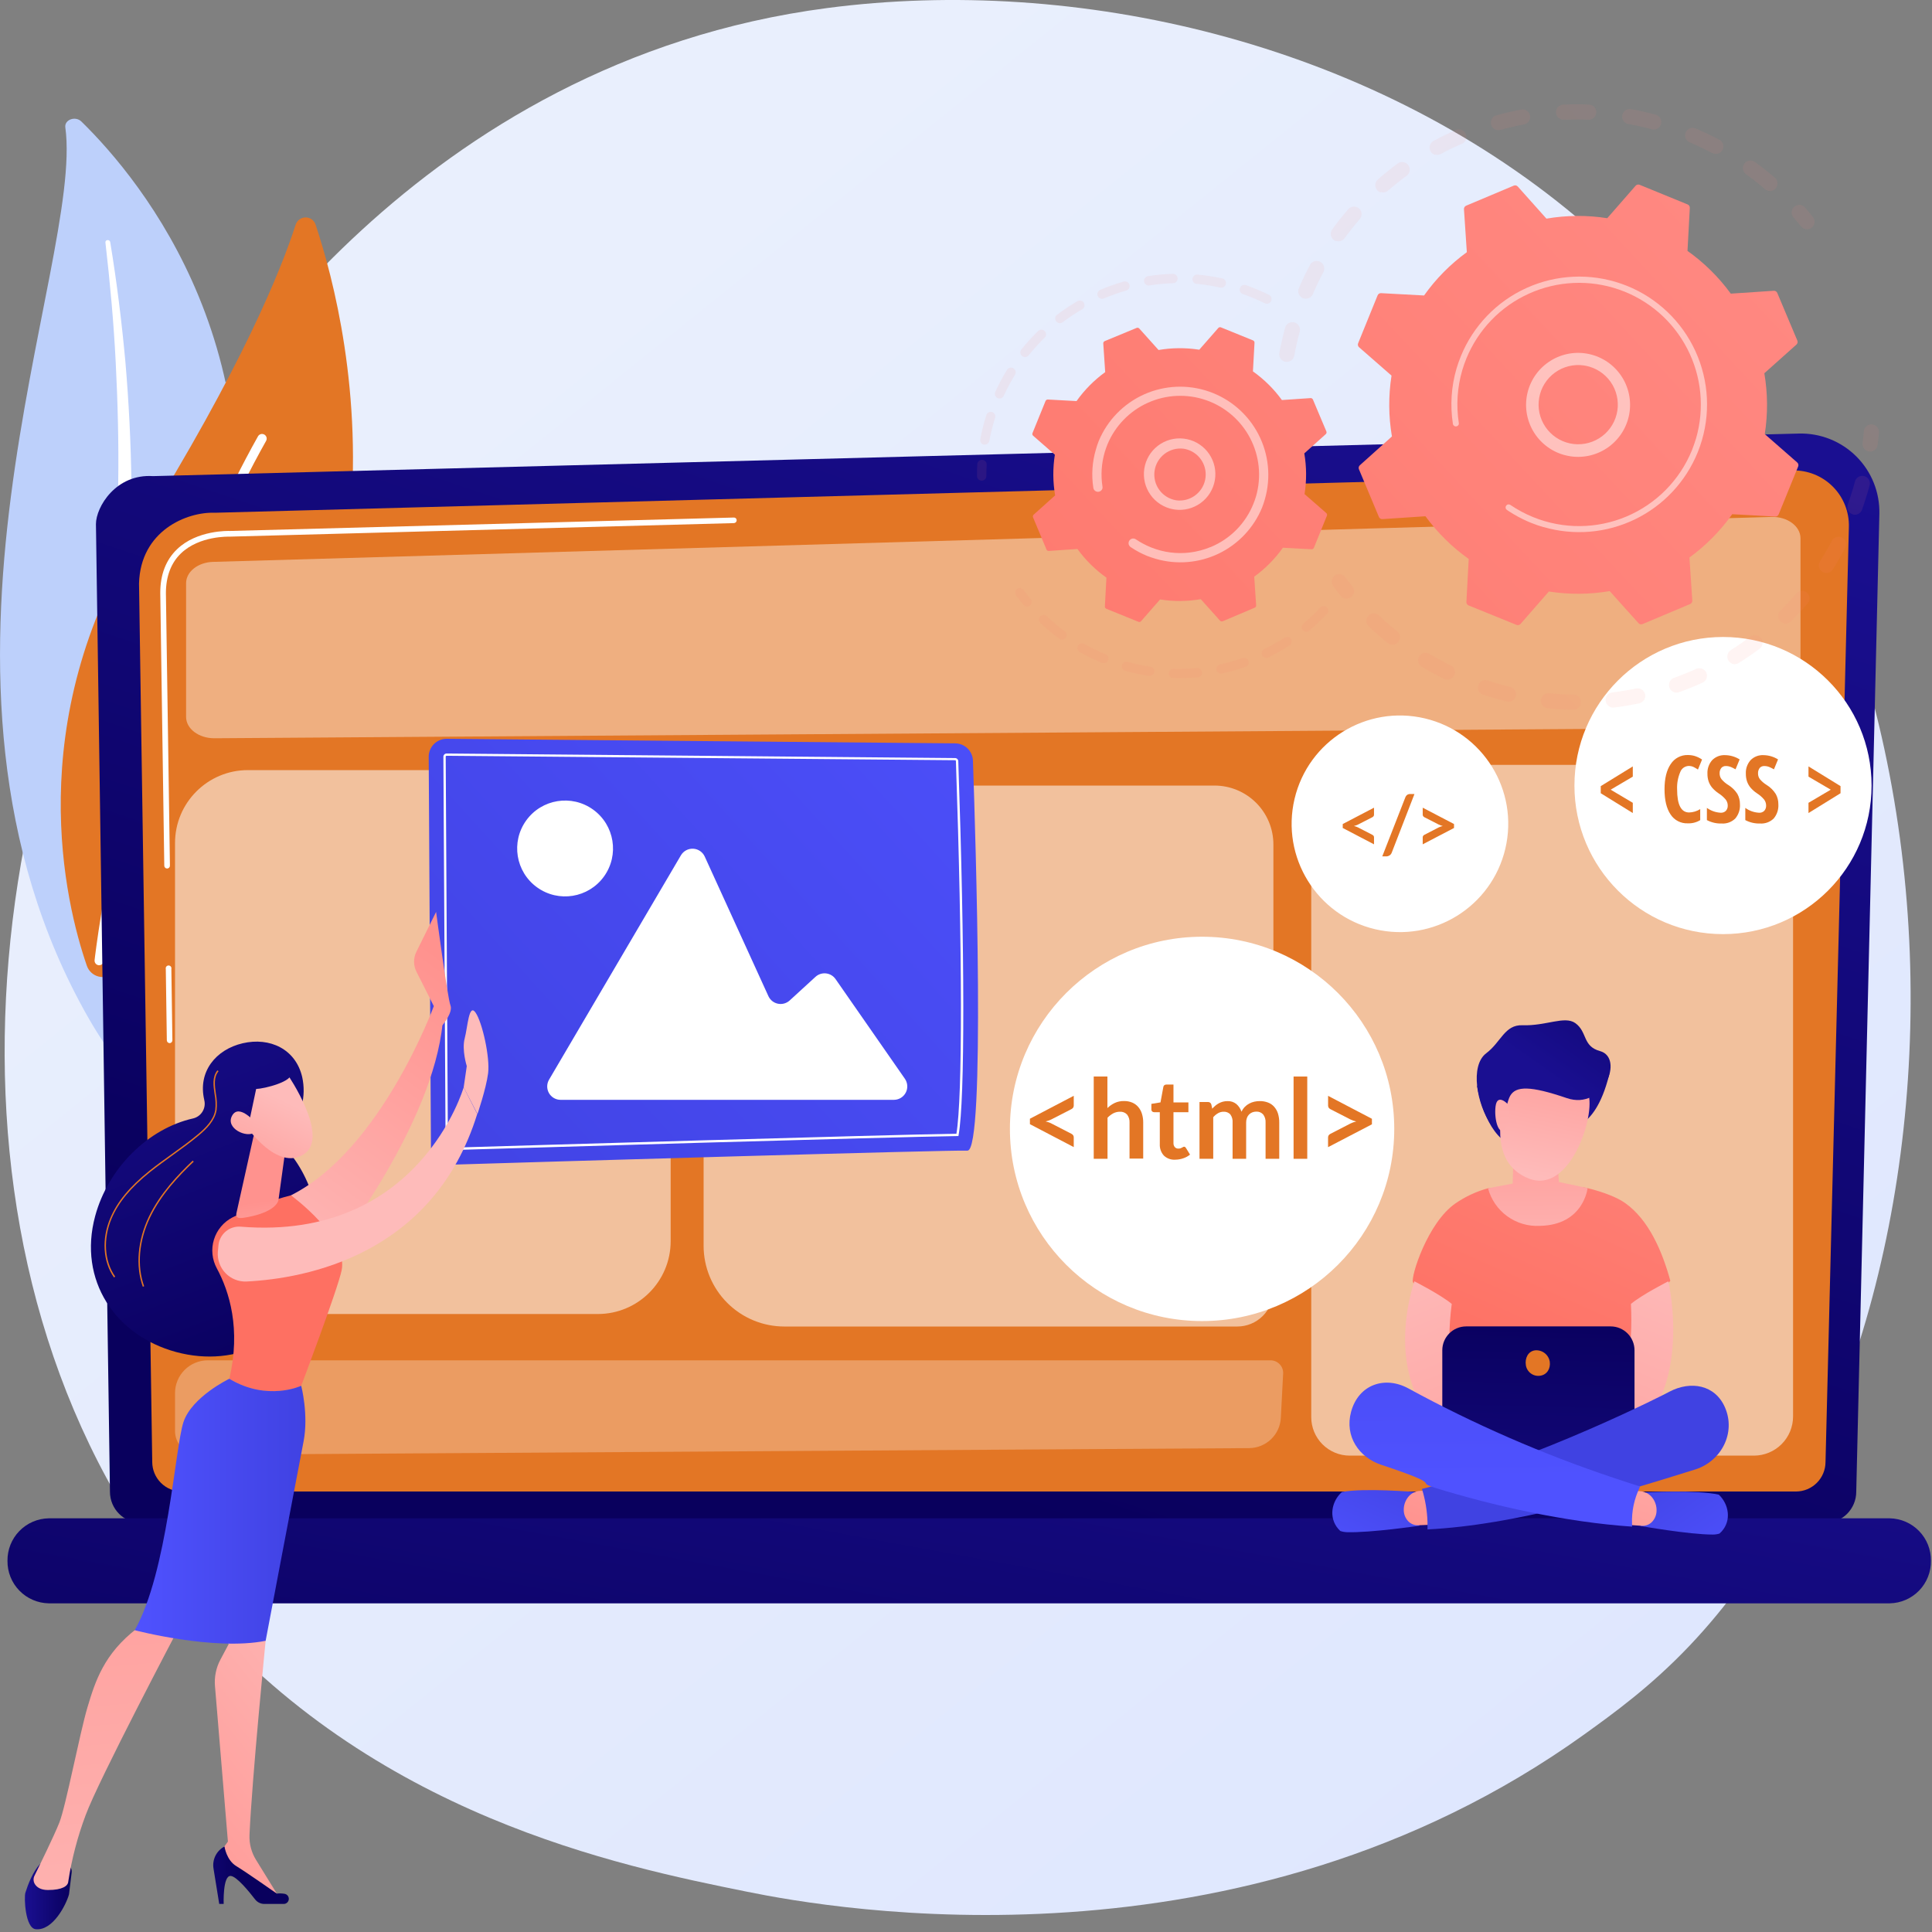 <svg width="674" height="674" viewBox="0 0 674 674" fill="none" xmlns="http://www.w3.org/2000/svg">
<rect x="0" y="0" width="674" height="674" fill="#808080" stroke="none"/>
<g clip-path="url(#clip0_95_5901)">
<path d="M589.47 574.07C575.82 588.44 562.9 597.71 552.69 605.07C432.69 691.16 290.69 666.07 260.56 659.94C216.01 650.94 129.88 633.4 67.62 560.17C-26.59 449.35 -11.92 274.82 61.15 159.6C74.52 138.53 145.15 21.6 288.62 2.8C375.47 -8.55 476.7 14.35 550 75.77C703.89 204.69 692.94 465.14 589.47 574.07Z" fill="url(#paint0_linear_95_5901)"/>
<path d="M22.79 44.45C22.42 41.75 26.3 40.34 28.4 42.4C49.75 63.3 100 124.6 77 221.35C48.12 342.73 73.6 390.35 108 421.23C108 421.23 58.48 403.61 30.83 355.07C-37.1 235.91 29.42 92.45 22.79 44.45Z" fill="#BDD0FB"/>
<g style="mix-blend-mode:soft-light">
<path d="M36.77 84.52C38.38 98.52 39.67 112.46 40.37 126.44C41.07 140.42 41.45 154.44 41.24 168.37C41.03 182.3 40.4 196.26 39.14 210.15C37.88 224.04 36.08 237.85 34.14 251.71C32.2 265.57 30.34 279.54 30.03 293.71C29.566 308.13 31.596 322.521 36.03 336.25C37.19 339.71 38.43 343.16 39.88 346.52C41.33 349.88 42.83 353.25 44.46 356.52C47.782 363.215 51.599 369.653 55.88 375.78C64.835 388.341 75.498 399.593 87.56 409.21C88.191 409.708 88.977 409.972 89.781 409.956C90.585 409.939 91.359 409.644 91.97 409.12C92.236 408.878 92.447 408.581 92.586 408.249C92.725 407.918 92.79 407.559 92.775 407.2C92.761 406.84 92.668 406.488 92.503 406.169C92.338 405.849 92.105 405.57 91.82 405.35C88.94 402.89 86.09 400.41 83.37 397.83C81.99 396.56 80.68 395.24 79.37 393.94C78.06 392.64 76.74 391.3 75.5 389.94C60.726 374.117 49.535 355.297 42.69 334.76C40.546 328.164 38.974 321.395 37.99 314.53C37.021 307.731 36.576 300.867 36.66 294C36.83 280.2 38.66 266.36 40.36 252.49C42.06 238.62 43.69 224.64 44.63 210.62C45.117 203.613 45.45 196.613 45.63 189.62C45.75 186.11 45.8 182.62 45.85 179.08C45.9 175.54 45.85 172.08 45.85 168.54C45.657 154.493 44.96 140.447 43.76 126.4C42.48 112.4 40.76 98.4 38.44 84.4C38.388 84.195 38.262 84.017 38.087 83.899C37.912 83.781 37.699 83.731 37.49 83.76C37.294 83.768 37.11 83.852 36.975 83.993C36.841 84.135 36.767 84.324 36.77 84.52Z" fill="white"/>
</g>
<path d="M39.65 339.41C38.928 340.041 38.062 340.484 37.129 340.701C36.195 340.917 35.222 340.9 34.297 340.651C33.371 340.402 32.521 339.928 31.822 339.272C31.124 338.616 30.597 337.798 30.29 336.89C22.83 315.26 7.29 252.17 49 185.07C84.24 128.41 98 94.34 103.12 78.44C103.349 77.691 103.813 77.035 104.443 76.568C105.073 76.102 105.836 75.851 106.62 75.851C107.404 75.851 108.167 76.102 108.797 76.568C109.427 77.035 109.891 77.691 110.12 78.44C122.43 115.4 152.5 240.11 39.65 339.41Z" fill="#E37625"/>
<g style="mix-blend-mode:soft-light">
<path d="M34.71 336.73H34.4C33.978 336.675 33.595 336.456 33.333 336.121C33.072 335.786 32.952 335.362 33 334.94C33.11 333.94 44.52 233.22 90 152.22C90.211 151.844 90.562 151.568 90.977 151.452C91.391 151.336 91.835 151.389 92.21 151.6C92.585 151.81 92.861 152.162 92.978 152.576C93.094 152.991 93.041 153.434 92.83 153.81C47.64 234.21 36.3 334.29 36.19 335.3C36.147 335.673 35.976 336.019 35.706 336.28C35.436 336.541 35.084 336.7 34.71 336.73Z" fill="white"/>
</g>
<path d="M647.57 520.46C647.559 523.336 646.411 526.091 644.377 528.124C642.342 530.156 639.586 531.302 636.71 531.31H49.22C46.344 531.302 43.588 530.156 41.553 528.124C39.518 526.091 38.37 523.336 38.36 520.46L33.47 182.85C33.47 176.85 40.47 165.23 53.39 166.1L627.55 151.25C631.258 151.152 634.946 151.81 638.392 153.181C641.839 154.553 644.97 156.61 647.597 159.229C650.224 161.847 652.291 164.972 653.674 168.413C655.056 171.855 655.725 175.542 655.64 179.25L647.57 520.46Z" fill="url(#paint1_linear_95_5901)"/>
<path d="M636.85 510.05C636.839 512.773 635.753 515.382 633.827 517.307C631.902 519.233 629.293 520.319 626.57 520.33H63.39C60.667 520.319 58.058 519.233 56.133 517.307C54.207 515.382 53.12 512.773 53.11 510.05L48.5 203.56C49 185.12 65.21 178.49 75 178.88L625.29 164.12C627.895 164.051 630.487 164.513 632.909 165.478C635.33 166.443 637.529 167.891 639.373 169.733C641.217 171.575 642.666 173.773 643.634 176.193C644.601 178.613 645.066 181.205 645 183.81L636.85 510.05Z" fill="#E37625"/>
<path d="M59.2 363.91C58.935 363.91 58.68 363.804 58.493 363.617C58.305 363.429 58.2 363.175 58.2 362.91L57.84 338.06C57.803 337.912 57.8 337.758 57.831 337.609C57.863 337.461 57.928 337.321 58.021 337.201C58.115 337.081 58.235 336.984 58.371 336.918C58.508 336.851 58.658 336.816 58.81 336.816C58.962 336.816 59.112 336.851 59.248 336.918C59.385 336.984 59.505 337.081 59.598 337.201C59.692 337.321 59.757 337.461 59.788 337.609C59.82 337.758 59.817 337.912 59.78 338.06L60.14 362.92C60.14 363.185 60.035 363.439 59.847 363.627C59.659 363.814 59.405 363.92 59.14 363.92L59.2 363.91Z" fill="white"/>
<path d="M58.31 303C58.045 303 57.79 302.894 57.603 302.707C57.415 302.519 57.31 302.265 57.31 302L55.91 206.81C55.91 200.41 57.91 195.3 61.77 191.6C68.77 184.87 79.77 185.21 80.23 185.23L256 180.55C256.128 180.542 256.257 180.56 256.378 180.603C256.499 180.647 256.61 180.715 256.704 180.803C256.797 180.891 256.872 180.997 256.923 181.116C256.974 181.234 257 181.361 257 181.49C257 181.745 256.903 181.991 256.729 182.176C256.554 182.362 256.315 182.474 256.06 182.49L80.25 187.21C79.75 187.21 69.58 186.87 63.14 193.04C59.68 196.36 57.9 201.04 57.88 206.84L59.28 302C59.28 302.265 59.175 302.519 58.987 302.707C58.8 302.894 58.545 303 58.28 303H58.31Z" fill="white"/>
<path d="M659.27 559.34H17C13.129 559.271 9.441 557.673 6.745 554.894C4.048 552.115 2.562 548.382 2.61 544.51C2.562 540.638 4.048 536.904 6.745 534.125C9.441 531.346 13.129 529.748 17 529.68H659.27C663.137 529.753 666.818 531.354 669.509 534.133C672.199 536.912 673.681 540.642 673.63 544.51C673.681 548.377 672.199 552.108 669.509 554.886C666.818 557.665 663.137 559.266 659.27 559.34Z" fill="url(#paint2_linear_95_5901)"/>
<path opacity="0.42" d="M618.45 253.859L74.75 257.549C69.34 257.549 64.92 254.239 64.92 250.099V203.459C64.92 199.459 69.06 196.169 74.3 196.019L618 180.339C623.53 180.179 628.12 183.559 628.12 187.779V246.409C628.11 250.499 623.8 253.829 618.45 253.859Z" fill="white"/>
<path opacity="0.55" d="M273.68 274.05H423.68C429.133 274.05 434.362 276.216 438.218 280.072C442.074 283.928 444.24 289.157 444.24 294.61V450.16C444.24 453.504 442.911 456.712 440.547 459.076C438.182 461.441 434.974 462.77 431.63 462.77H273.63C266.159 462.77 258.994 459.802 253.711 454.519C248.428 449.236 245.46 442.071 245.46 434.6V302.22C245.46 298.516 246.19 294.849 247.609 291.428C249.028 288.007 251.107 284.899 253.728 282.283C256.35 279.666 259.461 277.593 262.884 276.18C266.308 274.767 269.976 274.043 273.68 274.05Z" fill="white"/>
<path opacity="0.28" d="M446.83 494.66C446.677 497.484 445.456 500.144 443.412 502.1C441.369 504.056 438.658 505.161 435.83 505.19L69.26 507.51C67.079 507.491 64.993 506.612 63.457 505.063C61.921 503.514 61.06 501.421 61.06 499.24V486C61.06 482.967 62.264 480.059 64.407 477.914C66.55 475.769 69.457 474.562 72.49 474.56H443.24C444.41 474.562 445.532 475.029 446.359 475.858C447.186 476.686 447.65 477.809 447.65 478.98L446.83 494.66Z" fill="white"/>
<path opacity="0.55" d="M208.54 268.66H86.49C72.445 268.66 61.06 280.046 61.06 294.09V432.98C61.06 447.025 72.445 458.41 86.49 458.41H208.54C222.584 458.41 233.97 447.025 233.97 432.98V294.09C233.97 280.046 222.584 268.66 208.54 268.66Z" fill="white"/>
<path opacity="0.55" d="M497.82 266.84H615.53C618.182 266.84 620.726 267.893 622.601 269.769C624.476 271.644 625.53 274.188 625.53 276.84V494.15C625.53 497.773 624.091 501.247 621.529 503.809C618.967 506.371 615.493 507.81 611.87 507.81H470.87C467.308 507.81 463.892 506.395 461.374 503.876C458.855 501.358 457.44 497.942 457.44 494.38V307.2C457.441 301.898 458.487 296.649 460.517 291.752C462.547 286.854 465.521 282.405 469.271 278.657C473.021 274.909 477.472 271.937 482.37 269.909C487.269 267.881 492.518 266.839 497.82 266.84Z" fill="white"/>
<path d="M333.24 259.329L155.85 257.739C155.024 257.734 154.205 257.893 153.441 258.206C152.677 258.518 151.982 258.98 151.397 259.563C150.813 260.146 150.349 260.839 150.034 261.602C149.718 262.365 149.557 263.184 149.56 264.009L150.34 400.129C150.344 400.96 150.513 401.782 150.839 402.547C151.166 403.311 151.641 404.002 152.238 404.58C152.836 405.158 153.543 405.61 154.317 405.911C155.092 406.211 155.919 406.353 156.75 406.329C188.83 405.329 331.22 401.149 337.51 401.409C343.8 401.669 340.35 292.329 339.42 265.349C339.363 263.743 338.689 262.221 337.538 261.099C336.387 259.978 334.847 259.344 333.24 259.329Z" fill="url(#paint3_linear_95_5901)"/>
<path d="M156.58 401.22C156.282 401.22 155.996 401.102 155.785 400.893C155.573 400.683 155.453 400.398 155.45 400.1L154.68 264C154.676 263.852 154.703 263.705 154.758 263.567C154.813 263.43 154.895 263.305 155 263.2C155.214 262.99 155.501 262.872 155.8 262.87L333.2 264.46C333.489 264.463 333.765 264.576 333.972 264.777C334.179 264.979 334.3 265.252 334.31 265.54C336.6 332.25 336.65 383.46 334.42 396L334.36 396.33H334C310.4 396.66 182.06 400.48 156.57 401.24L156.58 401.22ZM155.8 263.66C155.759 263.659 155.718 263.666 155.68 263.682C155.642 263.697 155.608 263.72 155.58 263.75C155.549 263.777 155.525 263.812 155.51 263.85C155.494 263.888 155.487 263.929 155.49 263.97L156.26 400.1C156.26 400.181 156.291 400.258 156.347 400.316C156.403 400.374 156.48 400.408 156.56 400.41V400.81V400.41C181.93 399.65 309.2 395.87 333.66 395.51C335.82 382.51 335.75 331.64 333.48 265.51C333.477 265.43 333.444 265.353 333.386 265.297C333.328 265.241 333.251 265.21 333.17 265.21L155.8 263.66Z" fill="white"/>
<path d="M311.84 383.69H195.55C194.727 383.687 193.92 383.466 193.21 383.051C192.5 382.635 191.912 382.04 191.506 381.324C191.1 380.609 190.89 379.799 190.898 378.976C190.906 378.154 191.131 377.348 191.55 376.64L237.55 298.38C237.986 297.643 238.615 297.039 239.369 296.634C240.124 296.229 240.975 296.038 241.83 296.082C242.685 296.127 243.512 296.404 244.221 296.885C244.929 297.366 245.493 298.032 245.85 298.81L268.07 347.52C268.377 348.191 268.839 348.78 269.417 349.239C269.996 349.698 270.674 350.013 271.398 350.159C272.122 350.305 272.869 350.279 273.581 350.081C274.292 349.882 274.946 349.519 275.49 349.02L284.49 340.78C284.982 340.33 285.565 339.99 286.199 339.783C286.833 339.577 287.504 339.508 288.167 339.582C288.83 339.656 289.469 339.87 290.042 340.212C290.615 340.553 291.109 341.012 291.49 341.56L315.68 376.34C316.167 377.042 316.453 377.863 316.507 378.716C316.561 379.569 316.38 380.42 315.984 381.177C315.589 381.934 314.993 382.569 314.263 383.012C313.532 383.455 312.694 383.689 311.84 383.69Z" fill="white"/>
<path d="M210.703 305.776C216.102 298.285 214.405 287.835 206.914 282.436C199.423 277.037 188.973 278.733 183.574 286.225C178.175 293.716 179.871 304.166 187.362 309.565C194.854 314.964 205.304 313.268 210.703 305.776Z" fill="white"/>
<path d="M33.2 424.24C37.74 407.45 51.77 393.66 67.39 390.17C68.069 390.006 68.708 389.709 69.27 389.296C69.833 388.883 70.308 388.362 70.667 387.763C71.026 387.165 71.263 386.501 71.363 385.81C71.463 385.119 71.425 384.415 71.25 383.74V383.68C68.98 373.92 75.25 366.14 84.68 363.95C94.11 361.76 103.16 365.95 105.43 375.76C106.153 379.048 106.098 382.46 105.27 385.724C104.442 388.988 102.864 392.013 100.66 394.56C99.784 395.494 99.281 396.718 99.246 397.998C99.211 399.279 99.647 400.528 100.47 401.51C109.99 412.67 113.86 429.7 109.74 444.93C103.68 467.36 82.58 477.38 61.45 471.67C40.32 465.96 27.14 446.67 33.2 424.24Z" fill="url(#paint4_linear_95_5901)"/>
<path d="M39.77 445.65L40.19 445.36C36.4 439.99 35.92 432.24 38.92 425.13C41.3 419.49 45.57 414.32 52.34 408.89C54.87 406.89 57.55 404.94 60.13 403.08C63.25 400.84 66.47 398.52 69.46 396.01C72.15 393.74 74.97 390.93 75.57 387.26C75.766 385.368 75.681 383.457 75.32 381.59C74.9 378.59 74.51 375.84 76.24 373.71L75.85 373.39C73.98 375.7 74.41 378.73 74.85 381.66C75.205 383.477 75.29 385.337 75.1 387.18C74.53 390.69 71.78 393.42 69.17 395.62C66.17 398.13 62.98 400.44 59.87 402.67C57.28 404.53 54.59 406.46 52.06 408.49C45.22 413.99 40.9 419.21 38.49 424.93C35.39 432.2 35.89 440.14 39.77 445.65Z" fill="#E37625"/>
<path d="M49.82 448.89L50.29 448.72C47.72 441.6 48.47 432.85 52.36 424.72C56.25 416.59 62.52 410.08 67.58 405.26L67.23 404.89C62.14 409.75 55.8 416.37 51.91 424.51C48.02 432.65 47.2 441.64 49.82 448.89Z" fill="#E37625"/>
<path d="M151.17 356.79L151.34 350.99L145.28 338.99C144.735 337.904 144.452 336.705 144.452 335.49C144.452 334.275 144.735 333.076 145.28 331.99L152.14 318.13C152.14 318.13 156.14 348.21 157.14 350.71C158.14 353.21 154.31 357.71 154.31 357.71L151.17 356.79Z" fill="url(#paint5_linear_95_5901)"/>
<path d="M151.34 351C151.34 351 132.91 401.25 101.5 417C101.5 417 111.96 434.05 117.41 435.09C117.41 435.09 150.96 392.15 154.41 356.96L151.34 351Z" fill="url(#paint6_linear_95_5901)"/>
<path d="M25 653.26L24.07 660.88C23.07 664.5 18.44 673.63 12.46 673.03C8.78 672.67 8.34 661.91 8.85 660.3C9.78 657.35 11.49 652.94 13.96 650.3H22.41C22.783 650.299 23.151 650.379 23.49 650.532C23.83 650.686 24.132 650.911 24.378 651.191C24.623 651.472 24.806 651.801 24.913 652.158C25.02 652.515 25.05 652.891 25 653.26Z" fill="url(#paint7_linear_95_5901)"/>
<path d="M91.24 564L92.67 572.39C92.67 572.39 87.89 620.79 87.04 640.15C86.911 643.182 87.691 646.184 89.28 648.77L97.59 662.26L76.48 649.79L76.06 647.22L79.51 642.46L75 588.25C74.721 585.05 75.374 581.837 76.88 579L81.25 570.8L91.24 564Z" fill="url(#paint8_linear_95_5901)"/>
<path d="M99 664.21H92.24C91.615 664.214 90.997 664.073 90.435 663.799C89.873 663.525 89.382 663.125 89 662.63C86.9 659.9 82.55 654.57 80.47 654.44C77.67 654.25 78.03 664.21 78.03 664.21H76.48L74.48 651.83C74.237 650.312 74.477 648.756 75.166 647.381C75.855 646.007 76.958 644.884 78.32 644.17C78.32 644.17 78.96 648.91 82.43 651.01C85.9 653.11 96.57 660.6 96.57 660.6C97.479 660.498 98.398 660.525 99.3 660.68C99.734 660.76 100.123 661 100.391 661.351C100.659 661.702 100.787 662.141 100.749 662.581C100.712 663.021 100.512 663.432 100.189 663.733C99.865 664.034 99.442 664.204 99 664.21Z" fill="url(#paint9_linear_95_5901)"/>
<path d="M62.32 568C62.32 568 34.32 621.1 29.88 633.23C27.064 640.73 25.03 648.501 23.81 656.42C23.72 657.92 21.81 659.35 16.72 659.35C14.08 659.35 12.78 658.29 12.14 657.26C11.88 656.826 11.733 656.334 11.714 655.829C11.694 655.324 11.803 654.822 12.03 654.37C13.65 651.09 18.79 640.62 20.69 635.87C22.96 630.2 27.85 604.5 30.53 595.56C33.21 586.62 36.24 576.9 47.91 568C47.91 568 55.93 560.13 62.32 568Z" fill="url(#paint10_linear_95_5901)"/>
<path d="M80 481C84.1 463.63 80 450.54 75.64 442.47C74.814 440.949 74.299 439.279 74.127 437.557C73.954 435.835 74.127 434.096 74.636 432.442C75.144 430.788 75.978 429.252 77.088 427.924C78.198 426.596 79.562 425.504 81.1 424.71C87.601 421.41 94.441 418.825 101.5 417C101.5 417 121.57 431.67 119.19 443.15C117.79 449.88 105.08 483.46 105.08 483.46C105.08 483.46 93.33 489 80 481Z" fill="url(#paint11_linear_95_5901)"/>
<path d="M64 496.12C66.93 487.27 80 481 80 481C93.33 489 105.08 483.44 105.08 483.44C105.08 483.44 107.72 493.52 105.9 502.88C104.08 512.24 92.67 572.41 92.67 572.41C74.68 576 47 568.72 47 568.72C58.48 548.38 61.05 505 64 496.12Z" fill="url(#paint12_linear_95_5901)"/>
<path d="M88.38 396.73L82.51 423.1C81.95 425.42 84.07 425.04 86.42 424.6C90.26 423.87 95.22 422.38 96.88 419.39C97.035 419.076 97.137 418.738 97.18 418.39L99.7 400.11C99.797 399.403 99.661 398.684 99.313 398.062C98.965 397.439 98.423 396.947 97.77 396.66L92.91 394.5C92.47 394.305 91.992 394.209 91.511 394.218C91.029 394.228 90.556 394.343 90.124 394.556C89.692 394.769 89.311 395.074 89.01 395.449C88.709 395.825 88.494 396.262 88.38 396.73Z" fill="url(#paint13_linear_95_5901)"/>
<path d="M161.76 379.31C161.76 379.31 146.31 433 84 427.94C83.053 427.86 82.099 427.969 81.194 428.259C80.289 428.549 79.45 429.015 78.725 429.63C78 430.245 77.404 430.997 76.971 431.843C76.538 432.689 76.276 433.612 76.2 434.56L76 436.72C75.894 438.076 76.077 439.439 76.537 440.72C76.998 442 77.724 443.168 78.67 444.146C79.615 445.125 80.757 445.891 82.021 446.395C83.284 446.899 84.641 447.129 86 447.07C106.72 446.02 151.22 437.88 166.48 388.64L161.76 379.31Z" fill="url(#paint14_linear_95_5901)"/>
<path d="M166.57 388.64C166.57 388.64 169.57 379.9 170.28 374.44C170.99 368.98 168.28 356.72 165.92 353.28C163.56 349.84 163.17 358.28 162.11 362.28C161.05 366.28 162.84 371.92 162.84 371.92L161.76 379.34L166.57 388.64Z" fill="url(#paint15_linear_95_5901)"/>
<path d="M100.42 374.999C100.42 374.999 115.26 396.629 106.03 402.649C96.8 408.669 86.24 393.309 86.24 393.309C86.24 393.309 82.92 381.569 86.69 377.669C90.46 373.769 100.42 374.999 100.42 374.999Z" fill="url(#paint16_linear_95_5901)"/>
<path d="M94.19 369.73C94.19 369.73 100.65 371.39 101.5 374.34C102.35 377.29 92.2 379.82 89.36 379.9L86.86 391.7C86.86 391.7 80.32 380.43 83.12 374.05C85.92 367.67 94.19 369.73 94.19 369.73Z" fill="url(#paint17_linear_95_5901)"/>
<path d="M89.22 391.77C89.22 391.77 83.42 384.77 80.97 389.22C78.52 393.67 86.16 397.16 88.87 395.01L89.22 391.77Z" fill="url(#paint18_linear_95_5901)"/>
<path d="M524.31 372.06C524.17 372.33 515.31 378.85 515.31 378.85C515.31 378.85 517.31 392.85 525.21 398.38C533.95 404.45 546.29 393.38 546.29 393.38C546.29 393.38 556.11 395.71 561.29 375.27C562.49 370.58 555.57 370.19 547.23 371.05C536.5 372.15 524.31 372.06 524.31 372.06Z" fill="url(#paint19_linear_95_5901)"/>
<path d="M507.75 419.82C511.213 417.433 515.053 415.648 519.11 414.54C520.64 414.12 528.88 416.54 533.97 416.4C540.97 416.24 548.09 413.06 553.85 414.49C559.61 415.92 564.26 417.78 566.97 419.71C575.07 425.47 579.82 436.21 582.72 446.85C579.179 450.37 574.965 453.142 570.33 455L569.05 506.71L538.47 522.36L503.57 504.84L504.82 454.3C504.82 454.3 493.73 449.14 492.92 447.3C492.11 445.46 498 426.55 507.75 419.82Z" fill="url(#paint20_linear_95_5901)"/>
<path d="M493.43 447C493.43 447 478.58 488.18 512.43 505.11C519.43 504.17 516.76 492.49 516.76 492.49C516.76 492.49 502.04 489.23 506.46 454.88C502.41 451.56 493.43 447 493.43 447Z" fill="url(#paint21_linear_95_5901)"/>
<path d="M582 447C582 447 592.22 490 563 505.11C556 504.17 558.67 492.49 558.67 492.49C558.67 492.49 570.53 486.65 568.97 454.88C573 451.56 582 447 582 447Z" fill="url(#paint22_linear_95_5901)"/>
<path d="M561.89 462.729H511.49C506.889 462.729 503.16 466.459 503.16 471.059V499.689C503.16 504.29 506.889 508.019 511.49 508.019H561.89C566.49 508.019 570.22 504.29 570.22 499.689V471.059C570.22 466.459 566.49 462.729 561.89 462.729Z" fill="url(#paint23_linear_95_5901)"/>
<path d="M599.64 521.44C591.96 519.68 574.23 520.63 574.23 520.63L573.5 522.63L572.31 532.35C572.31 532.35 589.2 535.35 597.53 535.35C598.32 535.353 599.106 535.235 599.86 535C600.124 534.778 600.371 534.538 600.6 534.28C604.13 530.4 603.11 524.74 599.64 521.44Z" fill="url(#paint24_linear_95_5901)"/>
<path d="M569.13 520.08L572.13 520.21C572.947 520.254 573.746 520.472 574.474 520.847C575.201 521.223 575.841 521.749 576.35 522.39C577.456 523.763 578.009 525.5 577.9 527.26C577.836 528.654 577.259 529.975 576.28 530.97C575.821 531.428 575.269 531.783 574.662 532.012C574.056 532.242 573.407 532.34 572.76 532.3L568.16 531.98L569.13 520.08Z" fill="url(#paint25_linear_95_5901)"/>
<path d="M468.13 520.51C475.85 518.98 493.56 520.51 493.56 520.51L494.23 522.51L495.18 532.26C495.18 532.26 478.18 534.78 469.89 534.52C469.1 534.495 468.318 534.354 467.57 534.1C467.317 533.862 467.077 533.612 466.85 533.35C463.41 529.33 464.58 523.7 468.13 520.51Z" fill="url(#paint26_linear_95_5901)"/>
<path d="M498.66 520.09H495.66C494.847 520.101 494.046 520.285 493.31 520.63C492.574 520.975 491.919 521.473 491.39 522.09C490.255 523.434 489.659 525.152 489.72 526.91C489.748 528.309 490.293 529.649 491.25 530.67C491.695 531.142 492.236 531.515 492.836 531.763C493.435 532.011 494.081 532.13 494.73 532.11L499.33 531.92L498.66 520.09Z" fill="url(#paint27_linear_95_5901)"/>
<path d="M601.78 491C598.3 483 589.78 481.69 582.55 485.43C582.42 485.6 536.55 509.12 496.07 519.43C497.227 523.183 497.876 527.074 498 531C498 531.87 498 532.72 498 533.56C529 531.97 562.71 521.62 591.65 512.56C600.53 509.6 605.64 499.88 601.78 491Z" fill="url(#paint28_linear_95_5901)"/>
<path d="M569.35 531.58C569.196 527.263 570.092 522.974 571.96 519.08C571.96 518.9 572.08 518.73 572.13 518.56C569.82 517.84 566.84 516.87 562.92 515.56C538.186 507.296 514.233 496.859 491.34 484.37C483.21 479.93 473.97 482.9 471.34 492.52C469.02 501.11 474.12 508.44 481.86 511.01C505.02 518.72 492.96 516.58 500.52 519.01C520.84 525.29 546.11 531.01 569.37 532.58C569.38 532.23 569.36 531.91 569.35 531.58Z" fill="url(#paint29_linear_95_5901)"/>
<path d="M519.11 414.54C520.162 418.472 522.536 421.921 525.832 424.309C529.129 426.696 533.146 427.876 537.21 427.65C552.49 427.37 553.85 414.49 553.85 414.49L543.85 412.36L543 401.24L528 402.35L527.72 412.91L519.11 414.54Z" fill="url(#paint30_linear_95_5901)"/>
<path d="M530.13 369.72C530.13 369.72 512.92 403.05 533.33 411.14C547.73 416.84 556.76 389.01 554.06 381.47C549.9 369.81 547.16 371.19 547.16 371.19L530.13 369.72Z" fill="url(#paint31_linear_95_5901)"/>
<path d="M558.2 366.689C566.7 369.019 559.44 387.459 546.64 383.099C533.84 378.739 528.81 378.809 526.82 382.319C524.83 385.829 524.4 398.319 520.07 392.149C515.32 385.379 512.68 371.809 518.5 367.429C523.69 363.519 524.91 357.429 531.14 357.669C539.42 357.949 545.82 354.279 549.56 356.919C553.85 359.999 552 364.999 558.2 366.689Z" fill="url(#paint32_linear_95_5901)"/>
<path d="M526 385.189C526 385.189 522.33 381.239 521.74 385.999C521.15 390.759 523.04 396.889 525.25 393.529C527.46 390.169 526 385.189 526 385.189Z" fill="url(#paint33_linear_95_5901)"/>
<path d="M540.65 475C541 477.41 539.72 479.59 537.31 479.94C536.739 480.026 536.156 479.999 535.595 479.86C535.034 479.721 534.506 479.472 534.042 479.128C533.577 478.784 533.185 478.352 532.888 477.857C532.591 477.361 532.394 476.812 532.31 476.24C531.95 473.83 533.05 471.45 535.46 471.09C536.66 470.958 537.866 471.289 538.83 472.016C539.795 472.742 540.446 473.81 540.65 475Z" fill="#E37625"/>
<path d="M419.36 460.87C456.385 460.87 486.4 430.855 486.4 393.83C486.4 356.805 456.385 326.79 419.36 326.79C382.335 326.79 352.32 356.805 352.32 393.83C352.32 430.855 382.335 460.87 419.36 460.87Z" fill="white"/>
<path d="M359.3 390.28L374.59 382.28V385.68C374.589 385.929 374.523 386.174 374.4 386.39C374.236 386.625 374.016 386.814 373.76 386.94L366.76 390.53C366.456 390.682 366.142 390.813 365.82 390.92C365.493 391.034 365.143 391.134 364.77 391.22C365.143 391.307 365.493 391.407 365.82 391.52C366.144 391.627 366.458 391.76 366.76 391.92L373.76 395.53C374.019 395.653 374.24 395.843 374.4 396.08C374.523 396.293 374.589 396.534 374.59 396.78V400.18L359.3 392.18V390.28Z" fill="#E37625"/>
<path d="M381.56 404.26V375.56H386.33V386.56C387.08 385.835 387.941 385.234 388.88 384.78C389.901 384.31 391.016 384.081 392.14 384.11C393.128 384.09 394.109 384.277 395.02 384.66C395.826 385.004 396.542 385.532 397.11 386.2C397.691 386.899 398.127 387.709 398.39 388.58C398.684 389.552 398.829 390.564 398.82 391.58V404.19H394.05V391.65C394.114 390.643 393.816 389.646 393.21 388.84C392.892 388.495 392.5 388.226 392.064 388.053C391.628 387.879 391.158 387.807 390.69 387.84C389.883 387.839 389.088 388.031 388.37 388.4C387.631 388.808 386.957 389.323 386.37 389.93V404.26H381.56Z" fill="#E37625"/>
<path d="M410 404.57C409.268 404.621 408.534 404.517 407.845 404.266C407.156 404.014 406.527 403.62 406 403.11C405.03 402.011 404.531 400.574 404.61 399.11V388H402.61C402.367 388 402.132 387.911 401.95 387.75C401.853 387.65 401.778 387.531 401.73 387.4C401.681 387.269 401.661 387.129 401.67 386.99V385.1L404.85 384.58L405.85 379.17C405.891 378.935 406.015 378.722 406.2 378.57C406.408 378.425 406.657 378.351 406.91 378.36H409.38V384.6H414.59V388H409.38V398.73C409.347 399.254 409.511 399.771 409.84 400.18C409.995 400.353 410.187 400.49 410.402 400.58C410.616 400.669 410.848 400.711 411.08 400.7C411.331 400.708 411.581 400.675 411.82 400.6C412 400.539 412.174 400.462 412.34 400.37C412.49 400.3 412.62 400.22 412.74 400.15C412.845 400.085 412.966 400.05 413.09 400.05C413.215 400.043 413.338 400.079 413.44 400.15C413.548 400.243 413.642 400.351 413.72 400.47L415.15 402.79C414.444 403.375 413.633 403.819 412.76 404.1C411.871 404.403 410.939 404.561 410 404.57Z" fill="#E37625"/>
<path d="M418.46 404.26V384.45H421.37C421.642 384.426 421.914 384.5 422.137 384.657C422.36 384.815 422.52 385.046 422.59 385.31L422.9 386.78C423.241 386.404 423.605 386.05 423.99 385.72C424.365 385.399 424.774 385.121 425.21 384.89C425.65 384.652 426.116 384.467 426.6 384.34C427.132 384.199 427.68 384.131 428.23 384.14C429.344 384.089 430.438 384.445 431.31 385.14C432.139 385.859 432.761 386.788 433.11 387.83C433.401 387.206 433.793 386.635 434.27 386.14C434.716 385.68 435.232 385.296 435.8 385C436.353 384.699 436.946 384.477 437.56 384.34C438.18 384.2 438.814 384.13 439.45 384.13C440.443 384.109 441.431 384.279 442.36 384.63C443.182 384.938 443.917 385.443 444.5 386.1C445.103 386.781 445.556 387.582 445.83 388.45C446.145 389.483 446.297 390.559 446.28 391.64V404.25H441.51V391.65C441.583 390.631 441.289 389.62 440.68 388.8C440.377 388.459 440.001 388.193 439.58 388.019C439.159 387.846 438.704 387.771 438.25 387.8C437.785 387.799 437.324 387.883 436.89 388.05C436.453 388.219 436.058 388.481 435.732 388.818C435.405 389.154 435.156 389.557 435 390C434.811 390.525 434.719 391.081 434.73 391.64V404.25H430V391.65C430.091 390.618 429.807 389.588 429.2 388.75C428.897 388.435 428.528 388.191 428.121 388.034C427.713 387.876 427.276 387.81 426.84 387.84C426.165 387.836 425.501 388.016 424.92 388.36C424.285 388.724 423.72 389.198 423.25 389.76V404.26H418.46Z" fill="#E37625"/>
<path d="M456.05 375.56V404.26H451.28V375.56H456.05Z" fill="#E37625"/>
<path d="M463.31 400.2V396.8C463.311 396.554 463.377 396.313 463.5 396.1C463.66 395.863 463.881 395.673 464.14 395.55L471.14 391.94C471.776 391.628 472.448 391.393 473.14 391.24C472.767 391.146 472.417 391.046 472.09 390.94C471.768 390.832 471.454 390.702 471.15 390.55L464.15 386.96C463.894 386.834 463.673 386.644 463.51 386.41C463.387 386.193 463.321 385.949 463.32 385.7V382.3L478.61 390.3V392.23L463.31 400.2Z" fill="#E37625"/>
<path d="M601.09 325.88C629.715 325.88 652.92 302.675 652.92 274.05C652.92 245.425 629.715 222.22 601.09 222.22C572.465 222.22 549.26 245.425 549.26 274.05C549.26 302.675 572.465 325.88 601.09 325.88Z" fill="white"/>
<path d="M569.62 283.64L558.44 276.73V274.25L569.62 267.37V270.94L561.9 275.49L569.62 280.07V283.64Z" fill="#E37625"/>
<path d="M589.08 267.21C588.43 267.24 587.804 267.464 587.282 267.852C586.76 268.241 586.366 268.776 586.15 269.39C585.355 271.286 584.989 273.335 585.08 275.39C585.08 280.763 586.483 283.446 589.29 283.44C590.654 283.398 591.983 282.994 593.14 282.27V286.11C591.833 286.906 590.319 287.296 588.79 287.23C587.606 287.277 586.43 287.015 585.378 286.47C584.325 285.925 583.434 285.115 582.79 284.12C581.39 282.04 580.69 279.12 580.69 275.36C580.69 271.59 581.41 268.66 582.85 266.55C583.495 265.553 584.386 264.739 585.437 264.187C586.488 263.635 587.663 263.364 588.85 263.4C589.673 263.399 590.491 263.517 591.28 263.75C592.168 264.034 593.01 264.445 593.78 264.97L592.35 268.47C591.864 268.139 591.356 267.842 590.83 267.58C590.283 267.322 589.684 267.195 589.08 267.21Z" fill="#E37625"/>
<path d="M607 280.56C607.124 282.376 606.536 284.17 605.36 285.56C604.737 286.164 603.994 286.631 603.179 286.929C602.364 287.227 601.496 287.35 600.63 287.29C598.836 287.347 597.058 286.937 595.47 286.1V281.84C596.868 282.85 598.528 283.436 600.25 283.53C600.591 283.556 600.933 283.509 601.254 283.392C601.575 283.274 601.867 283.09 602.11 282.85C602.552 282.338 602.778 281.675 602.74 281C602.74 280.228 602.475 279.48 601.99 278.88C601.279 278.053 600.45 277.336 599.53 276.75C598.691 276.187 597.931 275.515 597.27 274.75C596.757 274.119 596.354 273.406 596.08 272.64C595.785 271.761 595.643 270.837 595.66 269.91C595.572 268.177 596.168 266.478 597.32 265.18C597.898 264.594 598.593 264.136 599.36 263.837C600.127 263.537 600.948 263.402 601.77 263.44C603.582 263.452 605.355 263.968 606.89 264.93L605.46 268.39C604.948 268.09 604.417 267.822 603.87 267.59C603.306 267.357 602.701 267.238 602.09 267.24C601.787 267.225 601.484 267.28 601.205 267.399C600.927 267.519 600.678 267.7 600.48 267.93C600.075 268.47 599.873 269.136 599.91 269.81C599.896 270.551 600.136 271.274 600.59 271.86C601.265 272.644 602.058 273.319 602.94 273.86C604.219 274.643 605.303 275.706 606.11 276.97C606.71 278.07 607.017 279.307 607 280.56Z" fill="#E37625"/>
<path d="M620.4 280.56C620.524 282.377 619.936 284.17 618.76 285.56C618.135 286.164 617.39 286.63 616.573 286.928C615.757 287.225 614.887 287.349 614.02 287.29C612.229 287.347 610.454 286.937 608.87 286.1V281.84C610.263 282.854 611.92 283.441 613.64 283.53C613.981 283.558 614.323 283.512 614.645 283.395C614.966 283.277 615.258 283.092 615.5 282.85C615.942 282.338 616.167 281.675 616.13 281C616.129 280.23 615.868 279.484 615.39 278.88C614.679 278.054 613.85 277.336 612.93 276.75C612.086 276.193 611.326 275.52 610.67 274.75C610.157 274.119 609.754 273.406 609.48 272.64C609.185 271.761 609.043 270.838 609.06 269.91C608.967 268.176 609.564 266.476 610.72 265.18C611.295 264.594 611.989 264.135 612.754 263.836C613.519 263.536 614.339 263.401 615.16 263.44C616.975 263.452 618.751 263.968 620.29 264.93L618.86 268.39C618.346 268.092 617.815 267.825 617.27 267.59C616.702 267.356 616.094 267.237 615.48 267.24C615.177 267.226 614.874 267.28 614.595 267.4C614.316 267.519 614.068 267.701 613.87 267.93C613.472 268.474 613.274 269.138 613.31 269.81C613.293 270.55 613.529 271.273 613.98 271.86C614.659 272.644 615.455 273.319 616.34 273.86C617.619 274.652 618.7 275.726 619.5 277C620.103 278.089 620.413 279.316 620.4 280.56Z" fill="#E37625"/>
<path d="M630.91 280.07L638.68 275.49L630.91 270.94V267.37L642.09 274.25V276.73L630.91 283.64V280.07Z" fill="#E37625"/>
<path d="M525.154 296.07C529.947 275.762 517.37 255.414 497.063 250.621C476.756 245.828 456.408 258.405 451.615 278.713C446.822 299.02 459.399 319.368 479.706 324.161C500.014 328.954 520.361 316.377 525.154 296.07Z" fill="white"/>
<path d="M468.43 287.47L479.34 281.77V284.2C479.341 284.375 479.296 284.547 479.21 284.7C479.093 284.87 478.935 285.007 478.75 285.1L473.75 287.66C473.534 287.769 473.31 287.863 473.08 287.94L472.33 288.16C472.59 288.22 472.84 288.29 473.08 288.37C473.31 288.447 473.534 288.54 473.75 288.65L478.75 291.23C478.934 291.319 479.092 291.453 479.21 291.62C479.298 291.775 479.343 291.951 479.34 292.13V294.55L468.43 288.85V287.47Z" fill="#E37625"/>
<path d="M485.51 297.49C485.43 297.688 485.322 297.873 485.19 298.04C484.928 298.346 484.579 298.566 484.19 298.67C484.019 298.728 483.84 298.759 483.66 298.76H482.22L490.27 278.16C490.407 277.805 490.643 277.496 490.95 277.27C491.265 277.077 491.631 276.983 492 277H493.45L485.51 297.49Z" fill="#E37625"/>
<path d="M496.33 294.55V292.13C496.324 291.949 496.373 291.771 496.47 291.62C496.581 291.451 496.737 291.316 496.92 291.23L501.92 288.65C502.368 288.429 502.842 288.265 503.33 288.16L502.58 287.94C502.353 287.863 502.133 287.769 501.92 287.66L496.92 285.1C496.736 285.01 496.581 284.871 496.47 284.7C496.374 284.551 496.325 284.377 496.33 284.2V281.77L507.25 287.47V288.85L496.33 294.55Z" fill="#E37625"/>
<g opacity="0.3">
<path opacity="0.3" d="M448.17 126.14C447.545 125.957 447.01 125.55 446.668 124.995C446.326 124.441 446.202 123.78 446.32 123.14C446.85 120.21 447.53 117.25 448.32 114.35C448.41 114.015 448.566 113.701 448.778 113.426C448.99 113.151 449.253 112.921 449.554 112.748C449.855 112.575 450.187 112.464 450.531 112.419C450.876 112.375 451.225 112.399 451.56 112.49H451.61C452.275 112.683 452.837 113.13 453.176 113.734C453.515 114.338 453.602 115.051 453.42 115.72C452.67 118.47 452.03 121.28 451.52 124.07C451.393 124.76 450.998 125.372 450.421 125.772C449.843 126.171 449.131 126.325 448.44 126.2L448.17 126.14ZM454.81 104.14C454.711 104.11 454.614 104.073 454.52 104.03C453.875 103.754 453.365 103.234 453.103 102.584C452.84 101.934 452.847 101.206 453.12 100.56C454.3 97.81 455.61 95.07 457.01 92.43C457.339 91.81 457.9 91.347 458.571 91.142C459.241 90.936 459.966 91.006 460.585 91.335C461.204 91.663 461.667 92.225 461.873 92.895C462.078 93.566 462.009 94.29 461.68 94.91C460.35 97.42 459.11 100.02 457.99 102.64C457.724 103.225 457.256 103.694 456.671 103.96C456.087 104.227 455.426 104.273 454.81 104.09V104.14ZM466.15 84.14C465.861 84.049 465.587 83.914 465.34 83.74C464.774 83.327 464.394 82.708 464.284 82.016C464.173 81.325 464.341 80.618 464.75 80.05C466.51 77.62 468.4 75.25 470.36 72.98C470.819 72.449 471.469 72.123 472.169 72.072C472.868 72.022 473.559 72.251 474.09 72.71C474.62 73.168 474.947 73.819 474.997 74.519C475.048 75.218 474.819 75.909 474.36 76.44C472.5 78.59 470.71 80.85 469.04 83.15C468.708 83.577 468.253 83.892 467.736 84.053C467.219 84.214 466.666 84.213 466.15 84.05V84.14ZM481.69 67.14C481.207 66.994 480.774 66.717 480.44 66.34C480.211 66.079 480.036 65.775 479.924 65.446C479.813 65.117 479.768 64.769 479.791 64.423C479.814 64.076 479.906 63.738 480.06 63.427C480.214 63.115 480.428 62.838 480.69 62.61C482.95 60.61 485.32 58.74 487.69 56.97C488.258 56.593 488.949 56.449 489.62 56.568C490.291 56.688 490.89 57.061 491.293 57.611C491.696 58.16 491.872 58.844 491.784 59.52C491.696 60.196 491.35 60.812 490.82 61.24C488.53 62.92 486.28 64.72 484.13 66.59C483.788 66.852 483.386 67.027 482.961 67.098C482.536 67.17 482.099 67.136 481.69 67V67.14ZM500.62 54.02C500.117 53.873 499.669 53.58 499.333 53.177C498.997 52.775 498.788 52.282 498.734 51.761C498.679 51.24 498.781 50.714 499.026 50.251C499.271 49.788 499.648 49.408 500.11 49.16C502.75 47.74 505.47 46.41 508.22 45.22C508.831 45.05 509.483 45.105 510.056 45.377C510.63 45.648 511.086 46.117 511.342 46.697C511.599 47.277 511.637 47.93 511.451 48.537C511.265 49.143 510.867 49.663 510.33 50C507.72 51.14 505.12 52.39 502.62 53.74C502.003 54.06 501.284 54.124 500.62 53.92V54.02ZM522 45.32C521.447 45.163 520.96 44.83 520.614 44.372C520.267 43.913 520.08 43.354 520.08 42.78C520.08 42.205 520.267 41.646 520.614 41.188C520.96 40.729 521.447 40.396 522 40.24C524.89 39.43 527.84 38.75 530.78 38.19C531.456 38.089 532.145 38.253 532.702 38.649C533.26 39.044 533.643 39.639 533.772 40.31C533.902 40.981 533.766 41.677 533.395 42.25C533.024 42.824 532.445 43.232 531.78 43.39C528.99 43.92 526.18 44.57 523.44 45.33C522.968 45.46 522.47 45.456 522 45.32ZM616.74 66.54C616.373 66.436 616.032 66.255 615.74 66.01C613.59 64.15 611.33 62.36 609.02 60.7C608.491 60.274 608.146 59.661 608.055 58.989C607.965 58.316 608.136 57.634 608.534 57.083C608.931 56.533 609.525 56.156 610.192 56.031C610.86 55.906 611.55 56.041 612.12 56.41C614.55 58.17 616.93 60.05 619.2 62C619.653 62.397 619.958 62.936 620.063 63.53C620.169 64.123 620.069 64.735 619.78 65.264C619.491 65.793 619.03 66.207 618.474 66.439C617.918 66.671 617.299 66.707 616.72 66.54H616.74ZM544.74 41.67C544.134 41.499 543.608 41.118 543.258 40.594C542.909 40.071 542.758 39.44 542.832 38.814C542.907 38.189 543.203 37.611 543.667 37.185C544.13 36.759 544.731 36.512 545.36 36.49C548.36 36.35 551.36 36.34 554.36 36.49C554.707 36.503 555.047 36.585 555.362 36.731C555.677 36.876 555.961 37.082 556.196 37.337C556.431 37.592 556.614 37.891 556.734 38.216C556.854 38.542 556.909 38.888 556.895 39.235C556.881 39.581 556.799 39.922 556.654 40.237C556.508 40.552 556.302 40.835 556.047 41.071C555.793 41.306 555.494 41.489 555.168 41.609C554.843 41.729 554.497 41.783 554.15 41.77C551.31 41.66 548.44 41.67 545.6 41.77C545.303 41.789 545.005 41.755 544.72 41.67H544.74ZM597.74 53.56C597.567 53.51 597.399 53.443 597.24 53.36C594.73 52.03 592.13 50.8 589.51 49.68C589.183 49.55 588.885 49.356 588.634 49.11C588.383 48.863 588.183 48.569 588.048 48.244C587.912 47.92 587.842 47.571 587.843 47.219C587.844 46.867 587.915 46.519 588.052 46.195C588.19 45.871 588.391 45.578 588.643 45.333C588.895 45.087 589.194 44.895 589.522 44.767C589.849 44.639 590.199 44.577 590.551 44.587C590.903 44.596 591.249 44.675 591.57 44.82C594.33 45.99 597.07 47.29 599.71 48.68C600.324 48.967 600.805 49.479 601.052 50.111C601.299 50.743 601.293 51.445 601.036 52.073C600.778 52.7 600.29 53.205 599.67 53.482C599.051 53.759 598.349 53.786 597.71 53.56H597.74ZM567.74 43.19C567.106 42.984 566.574 42.548 566.247 41.967C565.921 41.387 565.825 40.705 565.979 40.057C566.133 39.409 566.525 38.843 567.077 38.471C567.63 38.099 568.302 37.949 568.96 38.05C571.9 38.58 574.86 39.25 577.75 40.05H577.81C578.446 40.273 578.973 40.731 579.284 41.329C579.594 41.928 579.665 42.622 579.481 43.271C579.298 43.92 578.874 44.475 578.296 44.822C577.718 45.169 577.029 45.283 576.37 45.14C573.62 44.39 570.81 43.76 568.02 43.26L567.74 43.19Z" fill="url(#paint34_linear_95_5901)"/>
<path opacity="0.3" d="M629.64 79.89C629.121 79.736 628.661 79.429 628.32 79.01C627.47 77.95 626.58 76.89 625.68 75.86C625.451 75.597 625.277 75.292 625.166 74.962C625.056 74.632 625.011 74.283 625.035 73.936C625.059 73.589 625.152 73.249 625.307 72.938C625.462 72.626 625.677 72.348 625.94 72.12C626.202 71.891 626.508 71.717 626.838 71.606C627.168 71.496 627.516 71.451 627.864 71.475C628.211 71.499 628.55 71.592 628.862 71.747C629.173 71.902 629.451 72.117 629.68 72.38C630.68 73.46 631.56 74.58 632.46 75.7C632.813 76.138 633.017 76.677 633.042 77.239C633.067 77.801 632.912 78.356 632.6 78.824C632.287 79.292 631.833 79.647 631.305 79.839C630.776 80.031 630.199 80.049 629.66 79.89H629.64Z" fill="url(#paint35_linear_95_5901)"/>
</g>
<g opacity="0.3">
<path opacity="0.3" d="M651.66 157.43C651.058 157.252 650.539 156.866 650.196 156.34C649.853 155.814 649.709 155.183 649.79 154.56C649.96 153.21 650.1 151.83 650.22 150.47C650.278 149.771 650.612 149.124 651.147 148.671C651.683 148.218 652.376 147.997 653.075 148.055C653.774 148.113 654.421 148.447 654.874 148.982C655.327 149.518 655.548 150.211 655.49 150.91C655.37 152.35 655.21 153.81 655.03 155.23C654.987 155.574 654.876 155.906 654.704 156.208C654.533 156.509 654.303 156.774 654.029 156.986C653.755 157.199 653.442 157.356 653.108 157.447C652.773 157.539 652.424 157.564 652.08 157.52C651.938 157.502 651.797 157.472 651.66 157.43Z" fill="url(#paint36_linear_95_5901)"/>
<path opacity="0.3" d="M520.62 243.38C519.45 243.03 518.29 242.67 517.12 242.29C516.527 242.018 516.055 241.537 515.794 240.938C515.534 240.339 515.504 239.666 515.71 239.046C515.915 238.427 516.342 237.905 516.909 237.581C517.476 237.257 518.142 237.153 518.78 237.29C521.47 238.18 524.19 238.96 526.89 239.61C527.572 239.775 528.16 240.203 528.526 240.801C528.891 241.4 529.005 242.119 528.84 242.8C528.676 243.482 528.247 244.07 527.649 244.436C527.051 244.802 526.332 244.915 525.65 244.75C524 244.32 522.29 243.87 520.62 243.38ZM504.2 237C504.055 236.96 503.915 236.906 503.78 236.84C501.13 235.55 498.5 234.12 495.98 232.62C495.682 232.442 495.422 232.207 495.215 231.929C495.007 231.65 494.857 231.334 494.772 230.997C494.687 230.661 494.669 230.31 494.719 229.967C494.77 229.623 494.887 229.293 495.065 228.995C495.243 228.697 495.478 228.437 495.756 228.23C496.035 228.022 496.351 227.872 496.688 227.787C497.025 227.702 497.375 227.684 497.718 227.734C498.062 227.785 498.392 227.902 498.69 228.08C501.09 229.51 503.58 230.86 506.1 232.08C506.701 232.367 507.171 232.87 507.417 233.488C507.663 234.107 507.666 234.795 507.425 235.416C507.185 236.036 506.72 236.543 506.122 236.835C505.523 237.127 504.837 237.183 504.2 236.99V237ZM539.37 247C538.749 246.805 538.222 246.388 537.889 245.829C537.556 245.27 537.44 244.608 537.563 243.969C537.687 243.33 538.041 242.759 538.559 242.364C539.077 241.97 539.721 241.78 540.37 241.83C543.15 242.11 545.98 242.27 548.78 242.31C549.141 242.294 549.501 242.352 549.839 242.48C550.177 242.609 550.485 242.805 550.744 243.056C551.003 243.308 551.208 243.61 551.346 243.944C551.484 244.278 551.553 244.636 551.548 244.998C551.542 245.359 551.463 245.715 551.315 246.045C551.166 246.374 550.952 246.67 550.686 246.914C550.419 247.157 550.105 247.344 549.764 247.462C549.422 247.58 549.06 247.627 548.7 247.6C545.7 247.6 542.77 247.39 539.85 247.09C539.688 247.075 539.527 247.045 539.37 247ZM485.05 224.85C484.718 224.751 484.409 224.588 484.14 224.37C481.84 222.53 479.59 220.56 477.46 218.53C477.209 218.291 477.007 218.005 476.866 217.688C476.725 217.371 476.648 217.029 476.639 216.682C476.63 216.336 476.69 215.99 476.814 215.667C476.939 215.343 477.126 215.047 477.365 214.795C477.604 214.544 477.89 214.342 478.207 214.201C478.524 214.06 478.866 213.983 479.213 213.974C479.56 213.965 479.905 214.025 480.229 214.149C480.553 214.274 480.849 214.461 481.1 214.7C483.1 216.63 485.26 218.5 487.45 220.25C487.921 220.636 488.245 221.172 488.367 221.769C488.489 222.366 488.402 222.986 488.12 223.526C487.838 224.066 487.379 224.492 486.82 224.733C486.261 224.974 485.636 225.016 485.05 224.85ZM562.05 246.73C561.464 246.562 560.953 246.196 560.606 245.694C560.259 245.193 560.096 244.586 560.146 243.978C560.195 243.37 560.454 242.798 560.878 242.359C561.301 241.92 561.864 241.641 562.47 241.57C565.24 241.23 568.04 240.76 570.78 240.19C571.12 240.119 571.47 240.115 571.811 240.178C572.152 240.242 572.477 240.372 572.768 240.562C573.058 240.751 573.309 240.996 573.505 241.282C573.701 241.569 573.838 241.891 573.91 242.23C573.982 242.57 573.986 242.92 573.922 243.261C573.858 243.602 573.728 243.927 573.538 244.218C573.349 244.508 573.104 244.759 572.818 244.955C572.532 245.151 572.21 245.289 571.87 245.36C568.98 245.97 566.04 246.46 563.12 246.82C562.747 246.878 562.365 246.857 562 246.76L562.05 246.73ZM584.1 241.5C583.576 241.334 583.117 241.01 582.786 240.571C582.455 240.133 582.268 239.603 582.252 239.053C582.235 238.504 582.39 237.964 582.694 237.506C582.998 237.049 583.437 236.697 583.95 236.5C586.59 235.56 589.22 234.5 591.76 233.34C592.398 233.05 593.125 233.025 593.781 233.27C594.438 233.516 594.97 234.012 595.26 234.65C595.551 235.288 595.576 236.015 595.33 236.671C595.084 237.328 594.588 237.86 593.95 238.15C591.27 239.37 588.5 240.49 585.73 241.48C585.197 241.677 584.614 241.695 584.07 241.53L584.1 241.5ZM604.48 231.59C603.861 231.41 603.33 231.008 602.99 230.46C602.616 229.867 602.492 229.15 602.646 228.466C602.8 227.782 603.218 227.186 603.81 226.81C606.18 225.32 608.52 223.71 610.75 222.02C611.313 221.643 611.999 221.497 612.668 221.61C613.336 221.723 613.935 222.089 614.342 222.63C614.749 223.172 614.933 223.849 614.857 224.522C614.78 225.195 614.449 225.814 613.93 226.25C611.58 228.02 609.13 229.71 606.63 231.25C606.315 231.465 605.956 231.609 605.58 231.672C605.204 231.736 604.819 231.718 604.45 231.62L604.48 231.59ZM622.21 217.47C621.784 217.338 621.397 217.104 621.08 216.79C620.834 216.545 620.639 216.253 620.505 215.933C620.372 215.612 620.304 215.268 620.304 214.92C620.304 214.573 620.372 214.229 620.505 213.908C620.639 213.587 620.834 213.295 621.08 213.05C623.08 211.05 624.99 209 626.8 206.86C627.27 206.393 627.9 206.119 628.562 206.094C629.225 206.069 629.873 206.295 630.377 206.726C630.881 207.157 631.205 207.762 631.283 208.42C631.361 209.079 631.189 209.743 630.8 210.28C628.9 212.53 626.87 214.72 624.8 216.8C624.468 217.143 624.048 217.389 623.587 217.512C623.125 217.636 622.639 217.631 622.18 217.5L622.21 217.47ZM636.41 199.79C636.173 199.72 635.947 199.616 635.74 199.48C635.148 199.104 634.73 198.509 634.576 197.825C634.422 197.14 634.546 196.423 634.92 195.83C636.42 193.48 637.84 191.02 639.13 188.54C639.477 187.959 640.033 187.533 640.684 187.349C641.335 187.165 642.032 187.237 642.632 187.55C643.232 187.864 643.689 188.394 643.91 189.034C644.131 189.674 644.099 190.374 643.82 190.99C642.46 193.6 640.97 196.18 639.39 198.67C639.083 199.165 638.623 199.545 638.079 199.753C637.535 199.961 636.939 199.984 636.38 199.82L636.41 199.79ZM646.41 179.44L646.25 179.39C645.919 179.277 645.613 179.099 645.351 178.867C645.088 178.635 644.874 178.353 644.721 178.038C644.567 177.723 644.478 177.381 644.457 177.031C644.436 176.681 644.485 176.331 644.6 176C645.3 174.06 645.95 172.08 646.53 170.11C646.74 169.39 646.94 168.68 647.13 167.96C647.315 167.283 647.761 166.707 648.37 166.358C648.98 166.009 649.702 165.916 650.38 166.1C650.717 166.188 651.032 166.342 651.308 166.554C651.584 166.765 651.816 167.029 651.989 167.33C652.162 167.632 652.274 167.965 652.317 168.31C652.36 168.655 652.334 169.005 652.24 169.34C652.04 170.09 651.83 170.84 651.61 171.6C651 173.67 650.31 175.76 649.61 177.8C649.386 178.445 648.922 178.978 648.315 179.289C647.708 179.6 647.004 179.665 646.35 179.47L646.41 179.44Z" fill="url(#paint37_linear_95_5901)"/>
<path opacity="0.3" d="M469 208.771C468.478 208.619 468.016 208.308 467.68 207.881C466.79 206.761 465.9 205.611 465.05 204.441C464.845 204.16 464.697 203.842 464.616 203.505C464.534 203.167 464.519 202.817 464.572 202.474C464.626 202.131 464.746 201.802 464.927 201.505C465.107 201.208 465.345 200.95 465.625 200.746C465.905 200.541 466.223 200.393 466.561 200.311C466.898 200.229 467.248 200.214 467.592 200.268C467.935 200.321 468.264 200.442 468.56 200.622C468.857 200.803 469.115 201.04 469.32 201.321C470.13 202.421 470.97 203.521 471.82 204.591C472.173 205.03 472.375 205.571 472.398 206.134C472.422 206.696 472.264 207.252 471.949 207.719C471.634 208.186 471.178 208.54 470.647 208.729C470.117 208.918 469.539 208.933 469 208.771Z" fill="url(#paint38_linear_95_5901)"/>
</g>
<path d="M481.05 180.35C481.153 180.586 481.326 180.785 481.546 180.92C481.766 181.054 482.023 181.117 482.28 181.1L497.28 180.1C501.475 185.85 506.574 190.882 512.38 195L511.57 210C511.557 210.256 511.624 210.511 511.762 210.727C511.9 210.944 512.102 211.113 512.34 211.21L529.05 218C529.288 218.099 529.552 218.12 529.803 218.061C530.055 218.002 530.281 217.865 530.45 217.67L540.34 206.35C547.374 207.459 554.542 207.412 561.56 206.21L571.61 217.4C571.78 217.593 572.007 217.728 572.258 217.785C572.51 217.843 572.773 217.82 573.01 217.72L589.63 210.72C589.869 210.623 590.07 210.452 590.205 210.233C590.34 210.013 590.401 209.756 590.38 209.5L589.38 194.5C595.14 190.306 600.179 185.202 604.3 179.39L619.3 180.21C619.557 180.224 619.812 180.158 620.029 180.019C620.246 179.881 620.414 179.679 620.51 179.44L627.31 162.73C627.405 162.49 627.423 162.227 627.362 161.976C627.301 161.725 627.164 161.5 626.97 161.33L615.66 151.44C616.761 144.402 616.71 137.232 615.51 130.21L626.71 120.21C626.9 120.037 627.032 119.81 627.088 119.559C627.143 119.308 627.12 119.046 627.02 118.81L620.02 102.19C619.92 101.953 619.749 101.753 619.53 101.619C619.312 101.484 619.056 101.422 618.8 101.44L603.8 102.44C599.609 96.683 594.509 91.647 588.7 87.53L589.51 72.53C589.524 72.273 589.458 72.018 589.32 71.801C589.182 71.584 588.979 71.416 588.74 71.32L572 64.47C571.761 64.374 571.498 64.354 571.248 64.413C570.997 64.472 570.771 64.607 570.6 64.8L560.71 76.12C553.675 75.019 546.508 75.069 539.49 76.27L529.49 65.07C529.318 64.878 529.091 64.745 528.84 64.69C528.589 64.634 528.327 64.659 528.09 64.76L511.47 71.76C511.234 71.861 511.035 72.032 510.901 72.251C510.767 72.469 510.703 72.724 510.72 72.98L511.72 87.98C505.958 92.167 500.918 97.268 496.8 103.08L481.8 102.27C481.543 102.257 481.289 102.324 481.072 102.462C480.856 102.6 480.687 102.802 480.59 103.04L473.8 119.75C473.702 119.987 473.681 120.249 473.74 120.498C473.8 120.748 473.936 120.972 474.13 121.14L485.45 131.04C484.341 138.074 484.388 145.241 485.59 152.26L474.4 162.31C474.207 162.48 474.072 162.707 474.014 162.958C473.957 163.209 473.98 163.472 474.08 163.71L481.05 180.35Z" fill="url(#paint39_linear_95_5901)"/>
<path opacity="0.5" d="M545.42 158.65C540.914 157.328 537.097 154.309 534.771 150.23C532.445 146.151 531.791 141.328 532.948 136.777C534.104 132.226 536.981 128.301 540.972 125.827C544.963 123.352 549.758 122.522 554.349 123.511C558.939 124.5 562.968 127.23 565.586 131.128C568.205 135.026 569.21 139.787 568.391 144.411C567.571 149.035 564.99 153.16 561.191 155.92C557.392 158.68 552.671 159.86 548.02 159.21C547.142 159.081 546.273 158.894 545.42 158.65ZM554.47 127.91C553.815 127.717 553.147 127.573 552.47 127.48C548.927 126.989 545.332 127.891 542.44 129.996C539.548 132.101 537.585 135.245 536.964 138.767C536.342 142.289 537.11 145.915 539.106 148.883C541.102 151.851 544.171 153.929 547.668 154.681C551.165 155.432 554.817 154.799 557.857 152.914C560.896 151.029 563.087 148.039 563.967 144.573C564.848 141.106 564.351 137.433 562.58 134.326C560.808 131.218 557.902 128.919 554.47 127.91Z" fill="white"/>
<path opacity="0.5" d="M538.4 183.88C536.95 183.46 535.5 182.95 534.08 182.38L532.74 181.81C530.561 180.838 528.461 179.698 526.46 178.4L526.38 178.34L526.15 178.19L525.71 177.89C525.518 177.771 525.372 177.59 525.296 177.378C525.22 177.165 525.218 176.934 525.29 176.72C525.324 176.614 525.371 176.514 525.43 176.42C525.59 176.19 525.833 176.032 526.108 175.98C526.383 175.928 526.667 175.985 526.9 176.14C529.408 177.844 532.09 179.279 534.9 180.42C545.337 184.652 557.027 184.57 567.404 180.192C577.781 175.815 585.998 167.499 590.25 157.07C590.8 155.71 591.25 154.33 591.69 152.94C594.707 142.494 593.605 131.288 588.608 121.631C583.612 111.974 575.103 104.6 564.834 101.028C554.564 97.456 543.316 97.958 533.405 102.431C523.494 106.903 515.676 115.006 511.56 125.07C511.015 126.405 510.538 127.767 510.13 129.15C508.381 135.116 507.968 141.395 508.92 147.54C508.95 147.692 508.95 147.848 508.92 148C508.862 148.193 508.75 148.366 508.598 148.499C508.446 148.632 508.259 148.719 508.06 148.75C507.923 148.771 507.784 148.765 507.649 148.732C507.515 148.7 507.389 148.641 507.277 148.559C507.166 148.477 507.071 148.374 507 148.256C506.928 148.138 506.881 148.006 506.86 147.87C505.858 141.415 506.292 134.818 508.13 128.55C508.56 127.11 509.06 125.68 509.63 124.28C513.937 113.696 522.142 105.17 532.552 100.46C542.963 95.75 554.784 95.217 565.576 98.97C576.368 102.722 585.308 110.475 590.551 120.627C595.793 130.78 596.939 142.557 593.75 153.53C593.32 154.998 592.816 156.443 592.24 157.86C588.079 168.078 580.279 176.391 570.346 181.193C560.413 185.995 549.052 186.945 538.46 183.86L538.4 183.88Z" fill="white"/>
<g opacity="0.3">
<path opacity="0.3" d="M342 167.62C341.663 167.518 341.367 167.31 341.157 167.028C340.946 166.745 340.832 166.403 340.83 166.05C340.83 164.66 340.83 163.26 340.95 161.87C340.996 161.452 341.201 161.067 341.523 160.796C341.846 160.524 342.26 160.388 342.68 160.413C343.1 160.439 343.495 160.625 343.781 160.934C344.068 161.242 344.225 161.649 344.22 162.07C344.14 163.39 344.1 164.73 344.1 166.07C344.1 166.285 344.057 166.498 343.975 166.697C343.892 166.895 343.771 167.075 343.619 167.227C343.466 167.378 343.286 167.498 343.087 167.579C342.888 167.661 342.675 167.702 342.46 167.7C342.304 167.694 342.149 167.667 342 167.62Z" fill="url(#paint40_linear_95_5901)"/>
<path opacity="0.3" d="M343.13 155.11C342.741 154.996 342.41 154.741 342.199 154.395C341.988 154.049 341.914 153.638 341.99 153.24C342.426 150.88 342.984 148.543 343.66 146.24C343.8 145.75 343.95 145.24 344.1 144.79C344.241 144.395 344.524 144.067 344.894 143.87C345.263 143.672 345.693 143.619 346.1 143.72C346.5 143.853 346.833 144.135 347.03 144.508C347.228 144.88 347.274 145.314 347.16 145.72L346.74 147.11C346.1 149.29 345.57 151.53 345.15 153.77C345.111 153.981 345.032 154.182 344.915 154.362C344.799 154.542 344.648 154.698 344.472 154.819C344.295 154.941 344.096 155.027 343.887 155.071C343.677 155.116 343.461 155.119 343.25 155.08L343.13 155.11ZM348.25 138.94L348.03 138.86C347.834 138.773 347.657 138.647 347.51 138.491C347.363 138.334 347.248 138.15 347.173 137.949C347.098 137.748 347.063 137.535 347.071 137.32C347.079 137.106 347.13 136.895 347.22 136.7C348.422 134.061 349.788 131.499 351.31 129.03C351.422 128.848 351.569 128.689 351.743 128.563C351.916 128.438 352.113 128.347 352.321 128.298C352.53 128.248 352.746 128.24 352.958 128.274C353.169 128.308 353.372 128.383 353.555 128.495C353.737 128.607 353.896 128.754 354.022 128.928C354.147 129.102 354.238 129.298 354.287 129.507C354.337 129.715 354.345 129.931 354.311 130.143C354.277 130.355 354.202 130.558 354.09 130.74C352.643 133.095 351.34 135.537 350.19 138.05C350.029 138.408 349.744 138.696 349.387 138.86C349.03 139.023 348.626 139.052 348.25 138.94ZM357.13 124.5C356.927 124.438 356.737 124.34 356.57 124.21C356.402 124.076 356.262 123.91 356.158 123.721C356.055 123.533 355.989 123.326 355.966 123.112C355.943 122.898 355.962 122.682 356.023 122.476C356.083 122.269 356.184 122.077 356.32 121.91C358.134 119.644 360.088 117.493 362.17 115.47C362.481 115.169 362.9 115.004 363.333 115.012C363.766 115.019 364.179 115.198 364.48 115.51C364.781 115.822 364.946 116.24 364.938 116.673C364.931 117.107 364.751 117.519 364.44 117.82C362.456 119.747 360.592 121.794 358.86 123.95C358.66 124.205 358.388 124.394 358.08 124.492C357.771 124.59 357.44 124.593 357.13 124.5ZM369.29 112.68C368.954 112.583 368.659 112.379 368.45 112.1C368.19 111.753 368.078 111.318 368.138 110.889C368.197 110.46 368.425 110.072 368.77 109.81C371.082 108.064 373.496 106.458 376 105C376.372 104.82 376.799 104.787 377.195 104.908C377.59 105.03 377.925 105.296 378.133 105.654C378.34 106.012 378.405 106.435 378.313 106.839C378.222 107.242 377.981 107.596 377.64 107.83C375.243 109.214 372.935 110.747 370.73 112.42C370.526 112.571 370.29 112.673 370.04 112.718C369.79 112.764 369.534 112.75 369.29 112.68ZM384 104.19C383.675 104.097 383.388 103.905 383.177 103.642C382.966 103.378 382.842 103.056 382.823 102.719C382.803 102.382 382.888 102.047 383.067 101.761C383.245 101.474 383.509 101.251 383.82 101.12C386.489 99.99 389.224 99.022 392.01 98.22C392.426 98.101 392.873 98.152 393.252 98.362C393.631 98.572 393.91 98.924 394.03 99.34C394.149 99.757 394.098 100.203 393.888 100.582C393.678 100.961 393.326 101.241 392.91 101.36C390.252 102.123 387.644 103.048 385.1 104.13C384.75 104.274 384.363 104.295 384 104.19ZM400.29 99.52C399.931 99.418 399.619 99.196 399.404 98.891C399.19 98.586 399.086 98.217 399.111 97.845C399.135 97.473 399.287 97.121 399.539 96.847C399.792 96.573 400.131 96.394 400.5 96.34C403.363 95.89 406.252 95.62 409.15 95.53C409.582 95.517 410.002 95.676 410.317 95.972C410.632 96.268 410.817 96.678 410.83 97.11C410.843 97.542 410.684 97.962 410.388 98.277C410.091 98.592 409.682 98.777 409.25 98.79C406.486 98.88 403.731 99.141 401 99.57C400.753 99.614 400.499 99.597 400.26 99.52H400.29ZM417.2 99C416.807 98.889 416.471 98.635 416.256 98.288C416.042 97.941 415.966 97.526 416.042 97.125C416.119 96.725 416.343 96.367 416.67 96.124C416.997 95.88 417.404 95.768 417.81 95.81C420.698 96.074 423.567 96.518 426.4 97.14C426.823 97.233 427.192 97.49 427.425 97.855C427.659 98.219 427.738 98.662 427.645 99.085C427.552 99.508 427.295 99.877 426.93 100.11C426.565 100.344 426.123 100.423 425.7 100.33C423 99.719 420.265 99.275 417.51 99C417.407 99.011 417.303 99.011 417.2 99ZM441.58 105.93C441.487 105.906 441.396 105.872 441.31 105.83C439.155 104.761 436.945 103.806 434.69 102.97L433.69 102.61C433.474 102.55 433.273 102.446 433.098 102.305C432.924 102.164 432.781 101.988 432.677 101.789C432.573 101.591 432.511 101.373 432.495 101.149C432.479 100.926 432.509 100.701 432.583 100.489C432.657 100.278 432.773 100.084 432.925 99.919C433.077 99.754 433.261 99.622 433.466 99.531C433.671 99.44 433.893 99.392 434.117 99.391C434.341 99.389 434.563 99.433 434.77 99.52L435.84 99.91C438.204 100.789 440.52 101.79 442.78 102.91C443.121 103.105 443.38 103.416 443.509 103.786C443.639 104.157 443.631 104.561 443.486 104.926C443.341 105.291 443.07 105.591 442.722 105.772C442.373 105.953 441.971 106.002 441.59 105.91L441.58 105.93Z" fill="url(#paint41_linear_95_5901)"/>
</g>
<g opacity="0.3">
<path opacity="0.3" d="M392.44 233.999C392.048 233.862 391.723 233.58 391.532 233.211C391.341 232.843 391.298 232.415 391.412 232.015C391.525 231.616 391.787 231.275 392.144 231.062C392.5 230.849 392.924 230.78 393.33 230.869C395.96 231.599 398.632 232.17 401.33 232.579C401.758 232.646 402.143 232.879 402.399 233.229C402.655 233.579 402.761 234.016 402.695 234.444C402.629 234.873 402.395 235.257 402.045 235.513C401.695 235.769 401.258 235.876 400.83 235.809C398.013 235.379 395.224 234.778 392.48 234.009L392.44 233.999ZM384.54 231.279L384.37 231.219C381.734 230.129 379.166 228.88 376.68 227.479C376.49 227.376 376.323 227.236 376.188 227.067C376.053 226.899 375.953 226.705 375.894 226.498C375.834 226.29 375.816 226.073 375.842 225.858C375.867 225.644 375.934 225.437 376.04 225.248C376.146 225.06 376.289 224.895 376.459 224.762C376.629 224.63 376.824 224.532 377.033 224.476C377.241 224.419 377.459 224.404 377.673 224.432C377.887 224.46 378.093 224.531 378.28 224.639C380.653 225.972 383.104 227.161 385.62 228.199C386.028 228.343 386.363 228.642 386.551 229.032C386.738 229.422 386.763 229.871 386.62 230.279C386.477 230.688 386.177 231.023 385.787 231.21C385.397 231.398 384.948 231.423 384.54 231.279ZM408.92 236.509C408.533 236.403 408.199 236.158 407.981 235.821C407.764 235.483 407.678 235.077 407.742 234.681C407.805 234.285 408.012 233.925 408.324 233.672C408.635 233.419 409.029 233.29 409.43 233.309C412.149 233.388 414.871 233.301 417.58 233.049C417.793 233.03 418.009 233.052 418.213 233.116C418.418 233.179 418.608 233.282 418.773 233.419C418.938 233.556 419.074 233.724 419.174 233.914C419.274 234.104 419.335 234.311 419.355 234.524C419.375 234.738 419.352 234.953 419.289 235.158C419.225 235.362 419.122 235.553 418.985 235.717C418.848 235.882 418.68 236.018 418.49 236.118C418.301 236.218 418.093 236.28 417.88 236.299C415.038 236.563 412.183 236.656 409.33 236.579C409.19 236.565 409.053 236.535 408.92 236.489V236.509ZM370 223.069C369.817 223.015 369.645 222.93 369.49 222.819C367.192 221.127 365.001 219.294 362.93 217.329C362.774 217.182 362.649 217.006 362.562 216.811C362.474 216.615 362.426 216.404 362.42 216.19C362.414 215.976 362.45 215.763 362.527 215.563C362.603 215.363 362.718 215.18 362.865 215.024C363.012 214.869 363.188 214.744 363.384 214.656C363.579 214.569 363.79 214.521 364.004 214.515C364.218 214.509 364.431 214.545 364.631 214.621C364.831 214.697 365.014 214.812 365.17 214.959C367.15 216.826 369.241 218.573 371.43 220.189C371.743 220.416 371.965 220.745 372.057 221.12C372.149 221.494 372.106 221.889 371.934 222.235C371.763 222.58 371.474 222.854 371.12 223.007C370.766 223.16 370.369 223.182 370 223.069ZM425.52 234.939C425.171 234.839 424.866 234.624 424.652 234.33C424.439 234.036 424.33 233.68 424.343 233.317C424.355 232.953 424.489 232.605 424.722 232.327C424.955 232.048 425.275 231.856 425.63 231.779C428.288 231.195 430.91 230.454 433.48 229.559C433.888 229.418 434.336 229.444 434.726 229.632C435.115 229.821 435.413 230.156 435.555 230.564C435.697 230.973 435.671 231.421 435.482 231.81C435.294 232.199 434.958 232.498 434.55 232.639C431.859 233.58 429.114 234.358 426.33 234.969C426.061 235.025 425.784 235.015 425.52 234.939ZM441.26 229.449C440.956 229.348 440.689 229.161 440.49 228.909C440.292 228.658 440.171 228.354 440.144 228.035C440.116 227.716 440.183 227.396 440.335 227.114C440.487 226.832 440.718 226.601 441 226.449C443.443 225.256 445.813 223.92 448.1 222.449C448.279 222.326 448.481 222.24 448.694 222.196C448.907 222.152 449.127 222.152 449.34 222.194C449.553 222.236 449.756 222.32 449.936 222.442C450.116 222.564 450.27 222.72 450.389 222.902C450.507 223.085 450.588 223.289 450.627 223.503C450.666 223.716 450.661 223.936 450.614 224.148C450.567 224.36 450.477 224.561 450.351 224.738C450.225 224.915 450.065 225.065 449.88 225.179C447.486 226.736 445.002 228.149 442.44 229.409C442.066 229.571 441.644 229.585 441.26 229.449ZM455.26 220.349C454.978 220.265 454.723 220.105 454.524 219.888C454.325 219.67 454.187 219.403 454.127 219.115C454.067 218.826 454.085 218.527 454.181 218.248C454.276 217.969 454.445 217.72 454.67 217.529C456.751 215.776 458.728 213.903 460.59 211.919C460.736 211.762 460.911 211.636 461.106 211.547C461.3 211.457 461.511 211.407 461.725 211.4C461.939 211.392 462.152 211.426 462.353 211.501C462.554 211.575 462.738 211.689 462.895 211.834C463.052 211.98 463.179 212.155 463.268 212.35C463.357 212.545 463.407 212.755 463.415 212.969C463.423 213.183 463.388 213.397 463.314 213.598C463.239 213.798 463.126 213.982 462.98 214.139C461.031 216.227 458.957 218.194 456.77 220.029C456.563 220.208 456.314 220.332 456.046 220.388C455.779 220.444 455.501 220.43 455.24 220.349H455.26Z" fill="url(#paint42_linear_95_5901)"/>
<path opacity="0.3" d="M357.83 211.56C357.515 211.469 357.236 211.284 357.03 211.03C356.14 209.95 355.28 208.84 354.46 207.73C354.205 207.38 354.1 206.943 354.168 206.515C354.235 206.088 354.47 205.704 354.82 205.45C355.17 205.195 355.607 205.09 356.034 205.158C356.462 205.225 356.845 205.46 357.1 205.81C357.87 206.86 358.7 207.92 359.55 208.95C359.769 209.22 359.896 209.554 359.913 209.901C359.93 210.249 359.836 210.593 359.644 210.884C359.453 211.175 359.174 211.397 358.848 211.518C358.521 211.64 358.165 211.654 357.83 211.56Z" fill="url(#paint43_linear_95_5901)"/>
</g>
<path d="M365.07 191.69C365.135 191.849 365.248 191.984 365.393 192.076C365.538 192.167 365.709 192.211 365.88 192.2L375.88 191.52C378.682 195.382 382.097 198.76 385.99 201.52L385.45 211.57C385.44 211.742 385.483 211.912 385.575 212.057C385.666 212.203 385.801 212.315 385.96 212.38L397.14 216.92C397.3 216.988 397.477 217.003 397.646 216.963C397.815 216.924 397.967 216.831 398.08 216.7L404.7 209.13C409.407 209.867 414.203 209.834 418.9 209.03L425.62 216.52C425.735 216.65 425.887 216.74 426.056 216.778C426.225 216.815 426.401 216.799 426.56 216.73L437.72 212C437.878 211.932 438.011 211.817 438.101 211.67C438.19 211.523 438.232 211.352 438.22 211.18L437.55 201.18C441.41 198.379 444.787 194.967 447.55 191.08L457.55 191.62C457.721 191.629 457.891 191.585 458.036 191.494C458.181 191.402 458.294 191.268 458.36 191.11L462.91 179.92C462.972 179.761 462.984 179.587 462.945 179.421C462.906 179.255 462.817 179.104 462.69 178.99L455.11 172.37C455.856 167.664 455.825 162.867 455.02 158.17L462.51 151.45C462.636 151.333 462.724 151.181 462.761 151.013C462.799 150.845 462.784 150.67 462.72 150.51L458.03 139.39C457.962 139.231 457.847 139.097 457.701 139.005C457.554 138.914 457.383 138.87 457.21 138.88L447.21 139.56C444.408 135.698 440.993 132.32 437.1 129.56L437.65 119.56C437.655 119.388 437.609 119.219 437.516 119.074C437.423 118.93 437.288 118.817 437.13 118.75L425.95 114.21C425.79 114.143 425.613 114.128 425.444 114.167C425.275 114.207 425.123 114.299 425.01 114.43L418.38 122C413.669 121.263 408.87 121.297 404.17 122.1L397.45 114.61C397.336 114.479 397.184 114.388 397.015 114.35C396.845 114.312 396.669 114.33 396.51 114.4L385.39 119C385.232 119.068 385.099 119.184 385.009 119.33C384.92 119.477 384.878 119.648 384.89 119.82L385.56 129.82C381.7 132.621 378.323 136.033 375.56 139.92L365.56 139.38C365.389 139.371 365.219 139.415 365.074 139.507C364.929 139.598 364.816 139.732 364.75 139.89L360.2 151.08C360.138 151.239 360.126 151.413 360.165 151.579C360.204 151.746 360.293 151.896 360.42 152.01L368 158.63C367.254 163.337 367.285 168.133 368.09 172.83L360.6 179.55C360.474 179.667 360.387 179.82 360.349 179.987C360.312 180.155 360.326 180.331 360.39 180.49L365.07 191.69Z" fill="url(#paint44_linear_95_5901)"/>
<path opacity="0.5" d="M408.05 177.38C404.95 176.48 402.32 174.412 400.713 171.613C399.106 168.814 398.647 165.5 399.433 162.369C400.219 159.238 402.188 156.534 404.926 154.825C407.665 153.116 410.96 152.536 414.117 153.206C417.275 153.877 420.049 155.745 421.858 158.419C423.666 161.094 424.367 164.365 423.813 167.545C423.259 170.725 421.493 173.566 418.887 175.471C416.281 177.376 413.038 178.197 409.84 177.76C409.235 177.679 408.636 177.551 408.05 177.38ZM414.12 156.81C413.691 156.685 413.253 156.591 412.81 156.53C410.454 156.262 408.087 156.925 406.213 158.378C404.34 159.831 403.108 161.958 402.78 164.306C402.453 166.655 403.056 169.038 404.461 170.948C405.865 172.858 407.961 174.143 410.3 174.53C412.57 174.84 414.873 174.283 416.749 172.968C418.625 171.653 419.936 169.679 420.418 167.439C420.901 165.2 420.521 162.861 419.353 160.89C418.185 158.919 416.316 157.462 414.12 156.81Z" fill="white"/>
<path opacity="0.5" d="M403.15 194.94C402.15 194.65 401.15 194.3 400.2 193.94C398.258 193.15 396.402 192.165 394.66 191L394.42 190.84C394.136 190.646 393.921 190.368 393.806 190.044C393.691 189.721 393.682 189.369 393.78 189.04C393.826 188.872 393.9 188.713 394 188.57C394.12 188.393 394.274 188.242 394.453 188.126C394.632 188.009 394.832 187.929 395.042 187.89C395.253 187.851 395.468 187.854 395.677 187.898C395.886 187.943 396.084 188.028 396.26 188.15C397.881 189.249 399.614 190.174 401.43 190.91L401.72 191.03C405.959 192.712 410.553 193.303 415.08 192.75C417.54 192.448 419.949 191.816 422.24 190.87H422.3L422.47 190.8C425.804 189.402 428.827 187.357 431.364 184.782C433.901 182.207 435.902 179.154 437.25 175.8C437.61 174.92 437.92 174.03 438.19 173.13C440.118 166.373 439.387 159.133 436.145 152.898C432.904 146.663 427.399 141.906 420.76 139.603C414.121 137.299 406.852 137.625 400.445 140.512C394.039 143.4 388.981 148.63 386.31 155.13C385.96 156 385.65 156.88 385.39 157.77C384.26 161.635 383.99 165.7 384.6 169.68C384.65 169.914 384.65 170.156 384.6 170.39C384.498 170.748 384.276 171.061 383.971 171.275C383.666 171.49 383.297 171.593 382.925 171.569C382.553 171.544 382.201 171.393 381.927 171.14C381.653 170.888 381.474 170.549 381.42 170.18C380.725 165.729 381.025 161.18 382.3 156.86C382.578 155.842 382.912 154.841 383.3 153.86C386.31 146.615 391.974 140.795 399.134 137.588C406.294 134.382 414.409 134.033 421.818 136.612C429.227 139.191 435.371 144.504 438.992 151.463C442.613 158.422 443.439 166.502 441.3 174.05C441.017 175.066 440.684 176.067 440.3 177.05C437.413 184.095 432.019 189.822 425.159 193.126C418.299 196.429 410.458 197.075 403.15 194.94Z" fill="white"/>
</g>
<defs>
<linearGradient id="paint0_linear_95_5901" x1="753" y1="865.2" x2="158.58" y2="126.96" gradientUnits="userSpaceOnUse">
<stop stop-color="#DAE3FE"/>
<stop offset="1" stop-color="#E9EFFD"/>
</linearGradient>
<linearGradient id="paint1_linear_95_5901" x1="289.31" y1="505.36" x2="428.06" y2="89.11" gradientUnits="userSpaceOnUse">
<stop stop-color="#09005D"/>
<stop offset="1" stop-color="#1A0F91"/>
</linearGradient>
<linearGradient id="paint2_linear_95_5901" x1="312.88" y1="682.55" x2="363.85" y2="403.86" gradientUnits="userSpaceOnUse">
<stop stop-color="#09005D"/>
<stop offset="1" stop-color="#1A0F91"/>
</linearGradient>
<linearGradient id="paint3_linear_95_5901" x1="396.67" y1="192.339" x2="131.88" y2="432.829" gradientUnits="userSpaceOnUse">
<stop stop-color="#4F52FF"/>
<stop offset="1" stop-color="#4042E2"/>
</linearGradient>
<linearGradient id="paint4_linear_95_5901" x1="97.18" y1="480.053" x2="38.032" y2="327.71" gradientUnits="userSpaceOnUse">
<stop stop-color="#09005D"/>
<stop offset="1" stop-color="#1A0F91"/>
</linearGradient>
<linearGradient id="paint5_linear_95_5901" x1="80.16" y1="437.67" x2="155.48" y2="334.83" gradientUnits="userSpaceOnUse">
<stop stop-color="#FEBBBA"/>
<stop offset="1" stop-color="#FF928E"/>
</linearGradient>
<linearGradient id="paint6_linear_95_5901" x1="93.68" y1="447.57" x2="168.99" y2="344.73" gradientUnits="userSpaceOnUse">
<stop stop-color="#FEBBBA"/>
<stop offset="1" stop-color="#FF928E"/>
</linearGradient>
<linearGradient id="paint7_linear_95_5901" x1="25.05" y1="661.7" x2="8.7" y2="661.7" gradientUnits="userSpaceOnUse">
<stop stop-color="#09005D"/>
<stop offset="1" stop-color="#1A0F91"/>
</linearGradient>
<linearGradient id="paint8_linear_95_5901" x1="139.95" y1="576.2" x2="35.48" y2="659.61" gradientUnits="userSpaceOnUse">
<stop stop-color="#FEBBBA"/>
<stop offset="1" stop-color="#FF928E"/>
</linearGradient>
<linearGradient id="paint9_linear_95_5901" x1="82.92" y1="654.19" x2="56.55" y2="654.19" gradientUnits="userSpaceOnUse">
<stop stop-color="#09005D"/>
<stop offset="1" stop-color="#1A0F91"/>
</linearGradient>
<linearGradient id="paint10_linear_95_5901" x1="46.74" y1="725.51" x2="23.28" y2="451.33" gradientUnits="userSpaceOnUse">
<stop stop-color="#FEBBBA"/>
<stop offset="1" stop-color="#FF928E"/>
</linearGradient>
<linearGradient id="paint11_linear_95_5901" x1="243.73" y1="597.64" x2="136.49" y2="493.12" gradientUnits="userSpaceOnUse">
<stop stop-color="#FF928E"/>
<stop offset="1" stop-color="#FE7062"/>
</linearGradient>
<linearGradient id="paint12_linear_95_5901" x1="47.03" y1="527.18" x2="106.54" y2="527.18" gradientUnits="userSpaceOnUse">
<stop stop-color="#4F52FF"/>
<stop offset="1" stop-color="#4042E2"/>
</linearGradient>
<linearGradient id="paint13_linear_95_5901" x1="96.48" y1="451.25" x2="92.08" y2="419.01" gradientUnits="userSpaceOnUse">
<stop stop-color="#FEBBBA"/>
<stop offset="1" stop-color="#FF928E"/>
</linearGradient>
<linearGradient id="paint14_linear_95_5901" x1="-5263.7" y1="-2245.84" x2="-5391.65" y2="-2309.01" gradientUnits="userSpaceOnUse">
<stop stop-color="#FEBBBA"/>
<stop offset="1" stop-color="#FF928E"/>
</linearGradient>
<linearGradient id="paint15_linear_95_5901" x1="-5238.3" y1="-2297.29" x2="-5366.25" y2="-2360.46" gradientUnits="userSpaceOnUse">
<stop stop-color="#FEBBBA"/>
<stop offset="1" stop-color="#FF928E"/>
</linearGradient>
<linearGradient id="paint16_linear_95_5901" x1="112.039" y1="390.137" x2="92.243" y2="430.709" gradientUnits="userSpaceOnUse">
<stop stop-color="#FEBBBA"/>
<stop offset="1" stop-color="#FF928E"/>
</linearGradient>
<linearGradient id="paint17_linear_95_5901" x1="128.501" y1="469.626" x2="68.83" y2="315.931" gradientUnits="userSpaceOnUse">
<stop stop-color="#09005D"/>
<stop offset="1" stop-color="#1A0F91"/>
</linearGradient>
<linearGradient id="paint18_linear_95_5901" x1="103.224" y1="385.836" x2="83.418" y2="426.411" gradientUnits="userSpaceOnUse">
<stop stop-color="#FEBBBA"/>
<stop offset="1" stop-color="#FF928E"/>
</linearGradient>
<linearGradient id="paint19_linear_95_5901" x1="577.27" y1="324.235" x2="540.948" y2="375.868" gradientUnits="userSpaceOnUse">
<stop stop-color="#09005D"/>
<stop offset="1" stop-color="#1A0F91"/>
</linearGradient>
<linearGradient id="paint20_linear_95_5901" x1="609.68" y1="297.85" x2="525.46" y2="487.34" gradientUnits="userSpaceOnUse">
<stop stop-color="#FF928E"/>
<stop offset="1" stop-color="#FE7062"/>
</linearGradient>
<linearGradient id="paint21_linear_95_5901" x1="485.85" y1="435.95" x2="543.96" y2="576.33" gradientUnits="userSpaceOnUse">
<stop stop-color="#FEBBBA"/>
<stop offset="1" stop-color="#FF928E"/>
</linearGradient>
<linearGradient id="paint22_linear_95_5901" x1="588.87" y1="435.65" x2="530.75" y2="576.03" gradientUnits="userSpaceOnUse">
<stop stop-color="#FEBBBA"/>
<stop offset="1" stop-color="#FF928E"/>
</linearGradient>
<linearGradient id="paint23_linear_95_5901" x1="537.46" y1="454.299" x2="534.46" y2="575.829" gradientUnits="userSpaceOnUse">
<stop stop-color="#09005D"/>
<stop offset="1" stop-color="#1A0F91"/>
</linearGradient>
<linearGradient id="paint24_linear_95_5901" x1="603.18" y1="551.17" x2="571.49" y2="506.09" gradientUnits="userSpaceOnUse">
<stop stop-color="#4F52FF"/>
<stop offset="1" stop-color="#4042E2"/>
</linearGradient>
<linearGradient id="paint25_linear_95_5901" x1="593.31" y1="470.45" x2="559.78" y2="561.25" gradientUnits="userSpaceOnUse">
<stop stop-color="#FEBBBA"/>
<stop offset="1" stop-color="#FF928E"/>
</linearGradient>
<linearGradient id="paint26_linear_95_5901" x1="471.68" y1="547.88" x2="489.66" y2="507.06" gradientUnits="userSpaceOnUse">
<stop stop-color="#4F52FF"/>
<stop offset="1" stop-color="#4042E2"/>
</linearGradient>
<linearGradient id="paint27_linear_95_5901" x1="526.14" y1="443.09" x2="492.6" y2="533.93" gradientUnits="userSpaceOnUse">
<stop stop-color="#FEBBBA"/>
<stop offset="1" stop-color="#FF928E"/>
</linearGradient>
<linearGradient id="paint28_linear_95_5901" x1="372.49" y1="666.49" x2="474.13" y2="577.73" gradientUnits="userSpaceOnUse">
<stop stop-color="#4F52FF"/>
<stop offset="1" stop-color="#4042E2"/>
</linearGradient>
<linearGradient id="paint29_linear_95_5901" x1="521.55" y1="516.18" x2="520.33" y2="382.57" gradientUnits="userSpaceOnUse">
<stop stop-color="#4F52FF"/>
<stop offset="1" stop-color="#4042E2"/>
</linearGradient>
<linearGradient id="paint30_linear_95_5901" x1="536.86" y1="447.54" x2="536.09" y2="380.26" gradientUnits="userSpaceOnUse">
<stop stop-color="#FEBBBA"/>
<stop offset="1" stop-color="#FF928E"/>
</linearGradient>
<linearGradient id="paint31_linear_95_5901" x1="534.654" y1="410.162" x2="546.442" y2="352.77" gradientUnits="userSpaceOnUse">
<stop stop-color="#FEBBBA"/>
<stop offset="1" stop-color="#FF928E"/>
</linearGradient>
<linearGradient id="paint32_linear_95_5901" x1="578.763" y1="316.372" x2="537.883" y2="374.467" gradientUnits="userSpaceOnUse">
<stop stop-color="#09005D"/>
<stop offset="1" stop-color="#1A0F91"/>
</linearGradient>
<linearGradient id="paint33_linear_95_5901" x1="526.824" y1="417.799" x2="518.364" y2="326.372" gradientUnits="userSpaceOnUse">
<stop stop-color="#FEBBBA"/>
<stop offset="1" stop-color="#FF928E"/>
</linearGradient>
<linearGradient id="paint34_linear_95_5901" x1="714.14" y1="-88.55" x2="223.4" y2="368.17" gradientUnits="userSpaceOnUse">
<stop stop-color="#FF928E"/>
<stop offset="1" stop-color="#FE7062"/>
</linearGradient>
<linearGradient id="paint35_linear_95_5901" x1="756.57" y1="-42.97" x2="265.83" y2="413.76" gradientUnits="userSpaceOnUse">
<stop stop-color="#FF928E"/>
<stop offset="1" stop-color="#FE7062"/>
</linearGradient>
<linearGradient id="paint36_linear_95_5901" x1="805.96" y1="10.1" x2="315.219" y2="466.821" gradientUnits="userSpaceOnUse">
<stop stop-color="#FF928E"/>
<stop offset="1" stop-color="#FE7062"/>
</linearGradient>
<linearGradient id="paint37_linear_95_5901" x1="790.26" y1="-6.77" x2="299.52" y2="449.95" gradientUnits="userSpaceOnUse">
<stop stop-color="#FF928E"/>
<stop offset="1" stop-color="#FE7062"/>
</linearGradient>
<linearGradient id="paint38_linear_95_5901" x1="746.29" y1="-54.01" x2="255.55" y2="402.711" gradientUnits="userSpaceOnUse">
<stop stop-color="#FF928E"/>
<stop offset="1" stop-color="#FE7062"/>
</linearGradient>
<linearGradient id="paint39_linear_95_5901" x1="752.81" y1="-47.01" x2="262.07" y2="409.72" gradientUnits="userSpaceOnUse">
<stop stop-color="#FF928E"/>
<stop offset="1" stop-color="#FE7062"/>
</linearGradient>
<linearGradient id="paint40_linear_95_5901" x1="667.611" y1="-138.56" x2="176.871" y2="318.173" gradientUnits="userSpaceOnUse">
<stop stop-color="#FF928E"/>
<stop offset="1" stop-color="#FE7062"/>
</linearGradient>
<linearGradient id="paint41_linear_95_5901" x1="668.84" y1="-137.23" x2="178.11" y2="319.5" gradientUnits="userSpaceOnUse">
<stop stop-color="#FF928E"/>
<stop offset="1" stop-color="#FE7062"/>
</linearGradient>
<linearGradient id="paint42_linear_95_5901" x1="725.56" y1="-76.281" x2="234.83" y2="380.439" gradientUnits="userSpaceOnUse">
<stop stop-color="#FF928E"/>
<stop offset="1" stop-color="#FE7062"/>
</linearGradient>
<linearGradient id="paint43_linear_95_5901" x1="696.48" y1="-107.54" x2="205.74" y2="349.19" gradientUnits="userSpaceOnUse">
<stop stop-color="#FF928E"/>
<stop offset="1" stop-color="#FE7062"/>
</linearGradient>
<linearGradient id="paint44_linear_95_5901" x1="700.41" y1="-103.31" x2="209.68" y2="353.42" gradientUnits="userSpaceOnUse">
<stop stop-color="#FF928E"/>
<stop offset="1" stop-color="#FE7062"/>
</linearGradient>
<clipPath id="clip0_95_5901">
<rect width="673.63" height="673.06" fill="white"/>
</clipPath>
</defs>
</svg>
